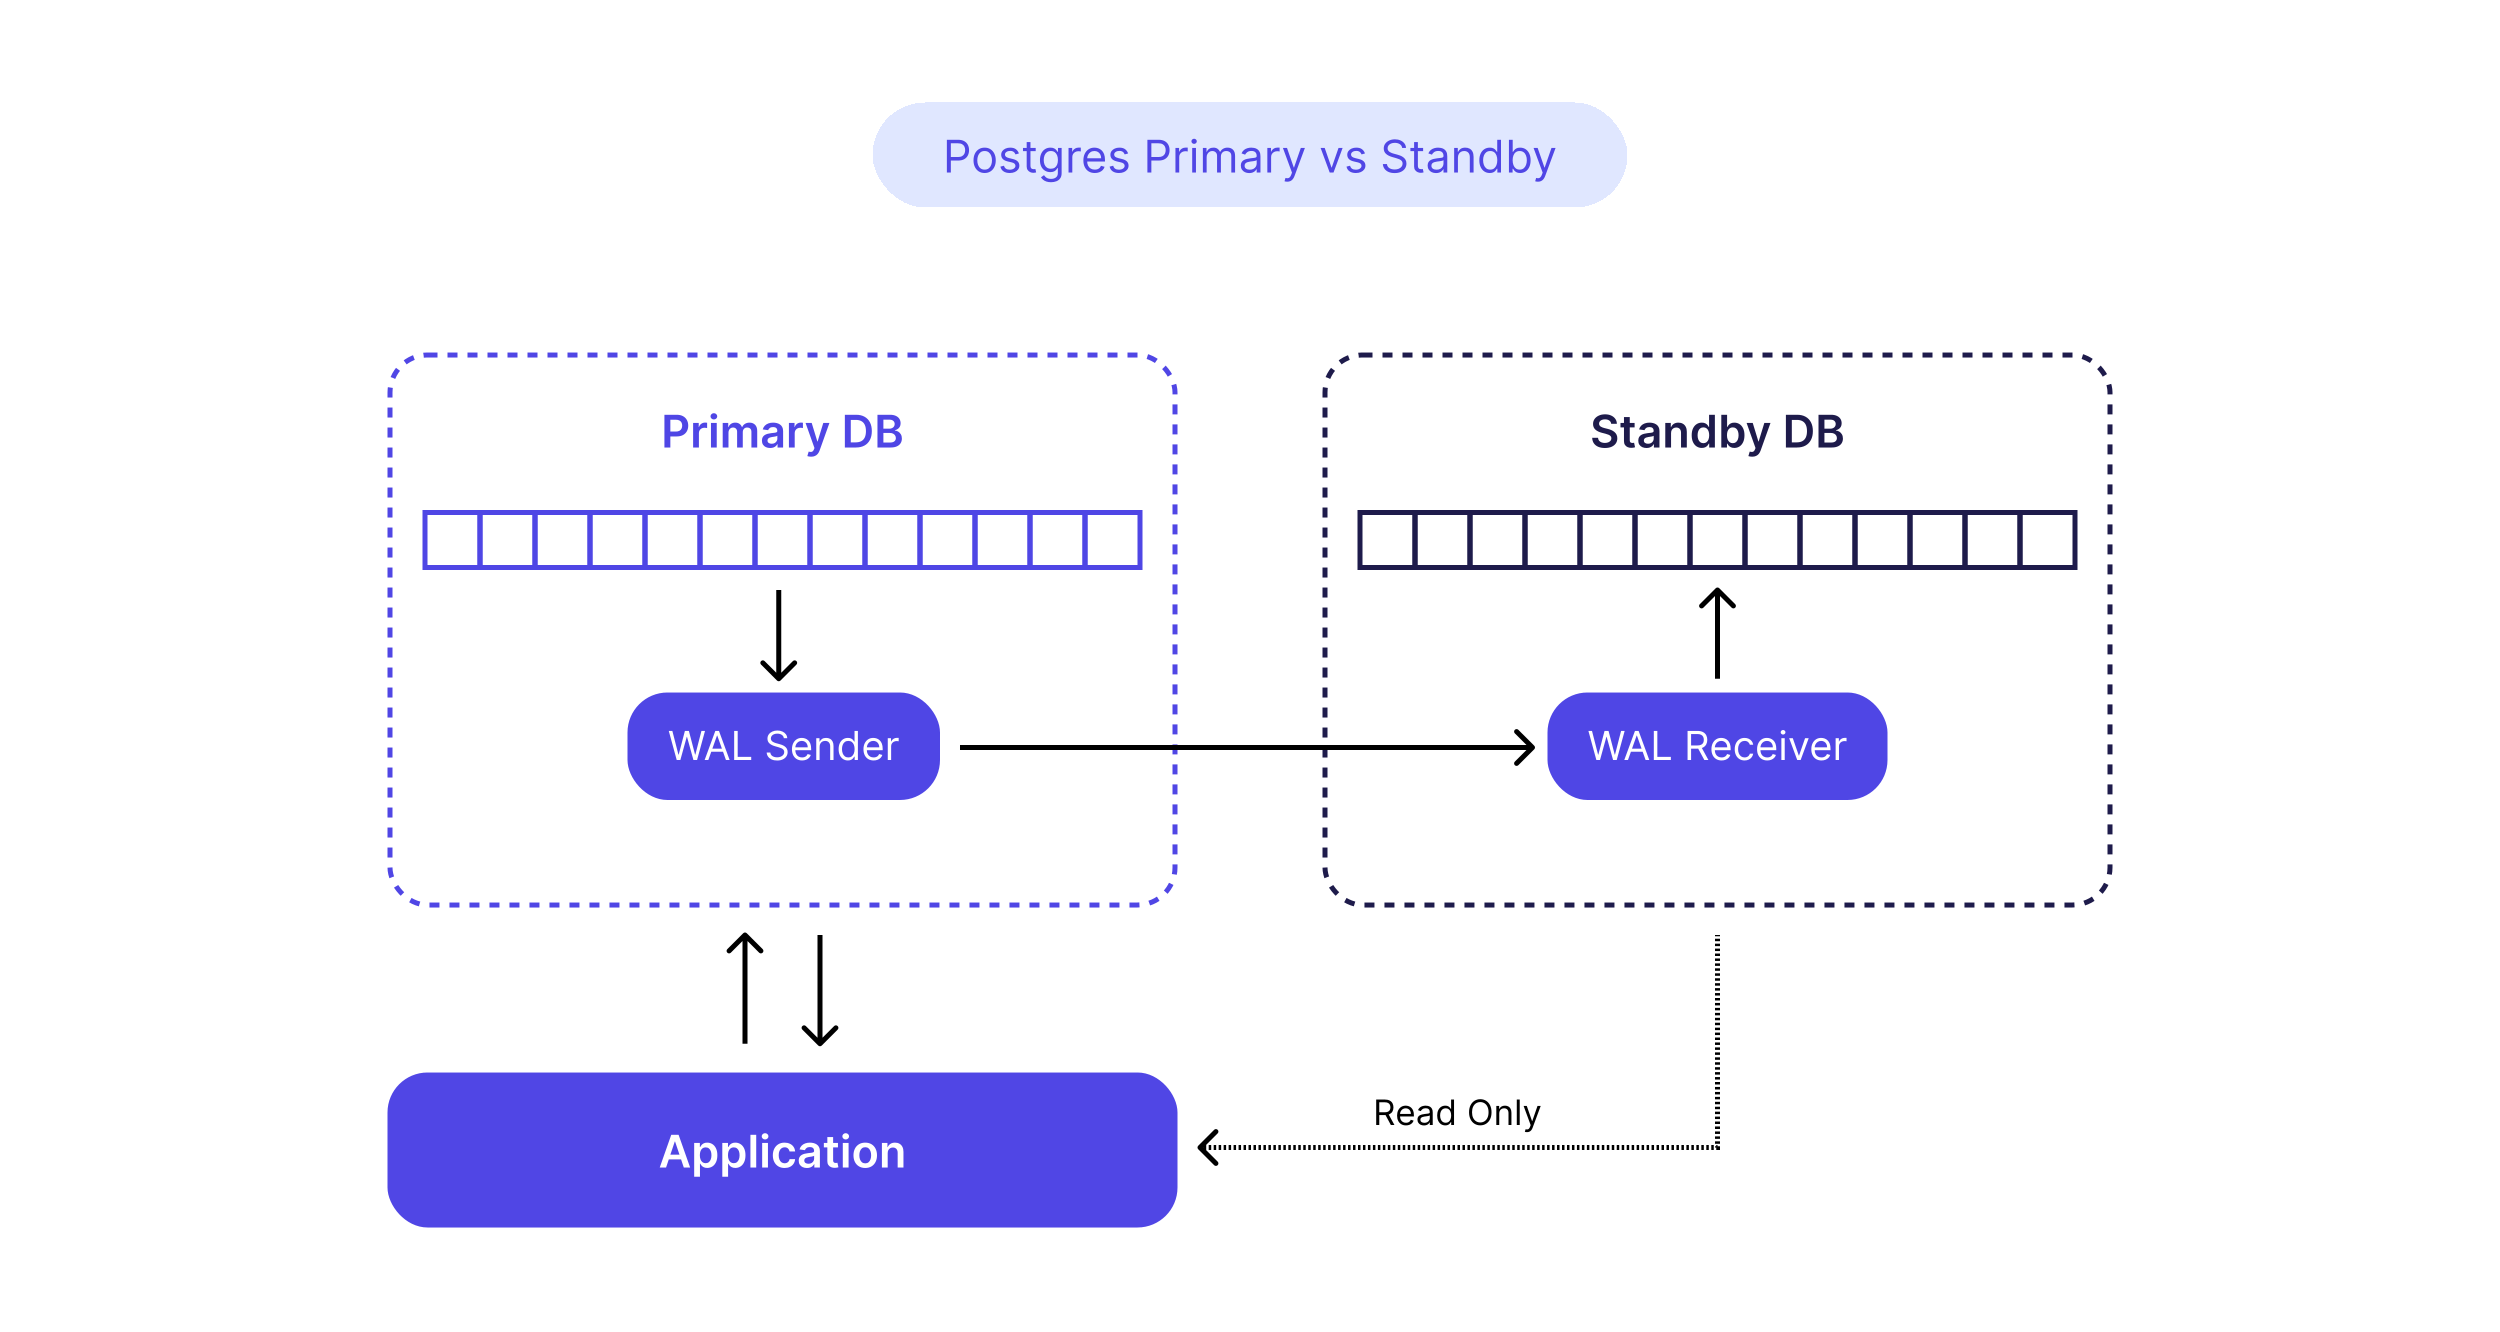 <svg width="1000" height="533" viewBox="0 0 1000 533" fill="none" xmlns="http://www.w3.org/2000/svg">
<rect width="1000" height="533" fill="white"/>
<g filter="url(#filter0_d_1_533)">
<rect x="349" y="41" width="302" height="42" rx="21" fill="#E0E7FF" shape-rendering="crispEdges"/>
<path d="M378.749 69V55.909H383.173C384.2 55.909 385.039 56.094 385.691 56.465C386.347 56.832 386.833 57.328 387.148 57.955C387.464 58.581 387.621 59.28 387.621 60.051C387.621 60.822 387.464 61.523 387.148 62.154C386.837 62.785 386.356 63.288 385.704 63.663C385.052 64.033 384.217 64.219 383.198 64.219H380.028V62.812H383.147C383.85 62.812 384.415 62.691 384.841 62.448C385.267 62.205 385.576 61.877 385.768 61.464C385.964 61.046 386.062 60.575 386.062 60.051C386.062 59.527 385.964 59.058 385.768 58.645C385.576 58.231 385.265 57.908 384.835 57.673C384.404 57.435 383.833 57.315 383.121 57.315H380.335V69H378.749ZM393.854 69.204C392.967 69.204 392.19 68.994 391.521 68.572C390.856 68.15 390.336 67.56 389.961 66.801C389.59 66.043 389.405 65.156 389.405 64.142C389.405 63.119 389.59 62.227 389.961 61.464C390.336 60.701 390.856 60.109 391.521 59.687C392.19 59.265 392.967 59.054 393.854 59.054C394.74 59.054 395.516 59.265 396.18 59.687C396.849 60.109 397.369 60.701 397.74 61.464C398.115 62.227 398.303 63.119 398.303 64.142C398.303 65.156 398.115 66.043 397.74 66.801C397.369 67.56 396.849 68.15 396.18 68.572C395.516 68.994 394.74 69.204 393.854 69.204ZM393.854 67.849C394.527 67.849 395.081 67.677 395.516 67.332C395.95 66.987 396.272 66.533 396.481 65.97C396.69 65.408 396.794 64.798 396.794 64.142C396.794 63.486 396.69 62.874 396.481 62.307C396.272 61.741 395.95 61.283 395.516 60.933C395.081 60.584 394.527 60.409 393.854 60.409C393.18 60.409 392.626 60.584 392.192 60.933C391.757 61.283 391.435 61.741 391.227 62.307C391.018 62.874 390.913 63.486 390.913 64.142C390.913 64.798 391.018 65.408 391.227 65.97C391.435 66.533 391.757 66.987 392.192 67.332C392.626 67.677 393.18 67.849 393.854 67.849ZM407.56 61.381L406.205 61.764C406.119 61.538 405.994 61.319 405.828 61.106C405.666 60.889 405.444 60.709 405.163 60.569C404.882 60.428 404.521 60.358 404.083 60.358C403.482 60.358 402.981 60.496 402.58 60.773C402.184 61.046 401.986 61.394 401.986 61.815C401.986 62.19 402.122 62.486 402.395 62.704C402.668 62.921 403.094 63.102 403.673 63.247L405.131 63.605C406.009 63.818 406.663 64.144 407.093 64.583C407.524 65.018 407.739 65.578 407.739 66.264C407.739 66.827 407.577 67.329 407.253 67.773C406.933 68.216 406.486 68.565 405.911 68.821C405.335 69.077 404.666 69.204 403.904 69.204C402.902 69.204 402.073 68.987 401.417 68.553C400.761 68.118 400.345 67.483 400.171 66.648L401.602 66.29C401.739 66.818 401.997 67.215 402.376 67.479C402.759 67.743 403.26 67.875 403.878 67.875C404.581 67.875 405.139 67.726 405.553 67.428C405.97 67.125 406.179 66.763 406.179 66.341C406.179 66 406.06 65.715 405.821 65.484C405.583 65.25 405.216 65.075 404.722 64.96L403.085 64.577C402.186 64.364 401.526 64.033 401.104 63.586C400.686 63.134 400.477 62.57 400.477 61.892C400.477 61.338 400.633 60.848 400.944 60.422C401.259 59.996 401.688 59.661 402.229 59.418C402.774 59.175 403.392 59.054 404.083 59.054C405.054 59.054 405.817 59.267 406.371 59.693C406.929 60.119 407.325 60.682 407.56 61.381ZM414.279 59.182V60.46H409.191V59.182H414.279ZM410.674 56.83H412.183V66.188C412.183 66.614 412.245 66.933 412.368 67.146C412.496 67.355 412.658 67.496 412.854 67.568C413.054 67.636 413.265 67.671 413.487 67.671C413.653 67.671 413.789 67.662 413.896 67.645C414.002 67.624 414.088 67.606 414.152 67.594L414.458 68.949C414.356 68.987 414.213 69.026 414.03 69.064C413.847 69.106 413.615 69.128 413.333 69.128C412.907 69.128 412.49 69.036 412.081 68.853C411.676 68.67 411.339 68.391 411.071 68.016C410.806 67.641 410.674 67.168 410.674 66.597V56.83ZM420.406 72.886C419.678 72.886 419.051 72.793 418.527 72.605C418.003 72.422 417.566 72.179 417.217 71.876C416.871 71.578 416.597 71.258 416.392 70.918L417.594 70.074C417.73 70.253 417.903 70.457 418.112 70.688C418.32 70.922 418.606 71.124 418.968 71.295C419.335 71.469 419.814 71.557 420.406 71.557C421.199 71.557 421.853 71.365 422.369 70.981C422.884 70.598 423.142 69.997 423.142 69.179V67.185H423.014C422.903 67.364 422.746 67.585 422.541 67.849C422.341 68.109 422.051 68.342 421.672 68.546C421.297 68.746 420.79 68.847 420.151 68.847C419.358 68.847 418.646 68.659 418.016 68.284C417.389 67.909 416.893 67.364 416.526 66.648C416.164 65.932 415.983 65.062 415.983 64.04C415.983 63.034 416.16 62.158 416.513 61.413C416.867 60.663 417.359 60.083 417.99 59.674C418.621 59.261 419.349 59.054 420.176 59.054C420.815 59.054 421.322 59.16 421.697 59.374C422.077 59.582 422.366 59.821 422.567 60.09C422.771 60.354 422.929 60.571 423.04 60.742H423.193V59.182H424.651V69.281C424.651 70.125 424.459 70.811 424.075 71.34C423.696 71.872 423.185 72.262 422.541 72.509C421.902 72.761 421.19 72.886 420.406 72.886ZM420.355 67.492C420.96 67.492 421.472 67.353 421.889 67.076C422.307 66.799 422.624 66.401 422.842 65.881C423.059 65.361 423.168 64.739 423.168 64.014C423.168 63.307 423.061 62.682 422.848 62.141C422.635 61.6 422.32 61.176 421.902 60.869C421.484 60.562 420.969 60.409 420.355 60.409C419.716 60.409 419.183 60.571 418.757 60.895C418.335 61.219 418.018 61.653 417.805 62.199C417.596 62.744 417.491 63.349 417.491 64.014C417.491 64.696 417.598 65.299 417.811 65.823C418.028 66.343 418.348 66.752 418.77 67.05C419.196 67.344 419.724 67.492 420.355 67.492ZM427.412 69V59.182H428.869V60.665H428.972C429.151 60.179 429.474 59.785 429.943 59.482C430.412 59.18 430.94 59.028 431.528 59.028C431.639 59.028 431.778 59.031 431.944 59.035C432.11 59.039 432.236 59.045 432.321 59.054V60.588C432.27 60.575 432.153 60.556 431.969 60.531C431.79 60.501 431.601 60.486 431.401 60.486C430.923 60.486 430.497 60.586 430.122 60.786C429.751 60.982 429.457 61.255 429.24 61.604C429.027 61.95 428.92 62.344 428.92 62.787V69H427.412ZM437.927 69.204C436.981 69.204 436.165 68.996 435.479 68.578C434.797 68.156 434.271 67.568 433.9 66.814C433.533 66.055 433.35 65.173 433.35 64.168C433.35 63.162 433.533 62.276 433.9 61.508C434.271 60.737 434.786 60.136 435.447 59.706C436.112 59.271 436.887 59.054 437.773 59.054C438.285 59.054 438.79 59.139 439.288 59.31C439.787 59.48 440.241 59.757 440.65 60.141C441.059 60.52 441.385 61.023 441.628 61.649C441.871 62.276 441.992 63.047 441.992 63.963V64.602H434.424V63.298H440.458C440.458 62.744 440.347 62.25 440.126 61.815C439.908 61.381 439.597 61.038 439.192 60.786C438.792 60.535 438.319 60.409 437.773 60.409C437.173 60.409 436.653 60.558 436.214 60.856C435.779 61.151 435.445 61.534 435.21 62.007C434.976 62.48 434.859 62.987 434.859 63.528V64.398C434.859 65.139 434.987 65.768 435.242 66.283C435.502 66.795 435.862 67.185 436.322 67.453C436.783 67.717 437.317 67.849 437.927 67.849C438.323 67.849 438.681 67.794 439.001 67.683C439.325 67.568 439.604 67.398 439.838 67.172C440.072 66.942 440.254 66.656 440.381 66.315L441.839 66.724C441.685 67.219 441.428 67.653 441.065 68.028C440.703 68.399 440.256 68.689 439.723 68.898C439.19 69.102 438.592 69.204 437.927 69.204ZM451.241 61.381L449.886 61.764C449.801 61.538 449.675 61.319 449.509 61.106C449.347 60.889 449.126 60.709 448.844 60.569C448.563 60.428 448.203 60.358 447.764 60.358C447.163 60.358 446.663 60.496 446.262 60.773C445.866 61.046 445.668 61.394 445.668 61.815C445.668 62.19 445.804 62.486 446.077 62.704C446.349 62.921 446.776 63.102 447.355 63.247L448.812 63.605C449.69 63.818 450.344 64.144 450.775 64.583C451.205 65.018 451.42 65.578 451.42 66.264C451.42 66.827 451.259 67.329 450.935 67.773C450.615 68.216 450.168 68.565 449.592 68.821C449.017 69.077 448.348 69.204 447.585 69.204C446.584 69.204 445.755 68.987 445.099 68.553C444.442 68.118 444.027 67.483 443.852 66.648L445.284 66.29C445.42 66.818 445.678 67.215 446.058 67.479C446.441 67.743 446.942 67.875 447.56 67.875C448.263 67.875 448.821 67.726 449.234 67.428C449.652 67.125 449.861 66.763 449.861 66.341C449.861 66 449.741 65.715 449.503 65.484C449.264 65.25 448.898 65.075 448.403 64.96L446.767 64.577C445.868 64.364 445.207 64.033 444.786 63.586C444.368 63.134 444.159 62.57 444.159 61.892C444.159 61.338 444.315 60.848 444.626 60.422C444.941 59.996 445.369 59.661 445.911 59.418C446.456 59.175 447.074 59.054 447.764 59.054C448.736 59.054 449.499 59.267 450.053 59.693C450.611 60.119 451.007 60.682 451.241 61.381ZM458.958 69V55.909H463.382C464.409 55.909 465.248 56.094 465.9 56.465C466.556 56.832 467.042 57.328 467.357 57.955C467.673 58.581 467.83 59.28 467.83 60.051C467.83 60.822 467.673 61.523 467.357 62.154C467.046 62.785 466.565 63.288 465.913 63.663C465.261 64.033 464.426 64.219 463.407 64.219H460.237V62.812H463.356C464.059 62.812 464.624 62.691 465.05 62.448C465.476 62.205 465.785 61.877 465.977 61.464C466.173 61.046 466.271 60.575 466.271 60.051C466.271 59.527 466.173 59.058 465.977 58.645C465.785 58.231 465.474 57.908 465.044 57.673C464.613 57.435 464.042 57.315 463.33 57.315H460.544V69H458.958ZM470.18 69V59.182H471.637V60.665H471.739C471.918 60.179 472.242 59.785 472.711 59.482C473.18 59.18 473.708 59.028 474.296 59.028C474.407 59.028 474.545 59.031 474.711 59.035C474.878 59.039 475.003 59.045 475.089 59.054V60.588C475.037 60.575 474.92 60.556 474.737 60.531C474.558 60.501 474.368 60.486 474.168 60.486C473.691 60.486 473.265 60.586 472.89 60.786C472.519 60.982 472.225 61.255 472.008 61.604C471.795 61.95 471.688 62.344 471.688 62.787V69H470.18ZM476.877 69V59.182H478.385V69H476.877ZM477.644 57.545C477.35 57.545 477.096 57.445 476.883 57.245C476.674 57.045 476.57 56.804 476.57 56.523C476.57 56.242 476.674 56.001 476.883 55.8C477.096 55.6 477.35 55.5 477.644 55.5C477.938 55.5 478.189 55.6 478.398 55.8C478.611 56.001 478.718 56.242 478.718 56.523C478.718 56.804 478.611 57.045 478.398 57.245C478.189 57.445 477.938 57.545 477.644 57.545ZM481.148 69V59.182H482.606V60.716H482.733C482.938 60.192 483.268 59.785 483.724 59.495C484.18 59.201 484.728 59.054 485.367 59.054C486.015 59.054 486.554 59.201 486.984 59.495C487.419 59.785 487.758 60.192 488.001 60.716H488.103C488.354 60.209 488.731 59.806 489.234 59.508C489.737 59.205 490.34 59.054 491.043 59.054C491.921 59.054 492.639 59.329 493.197 59.879C493.756 60.424 494.035 61.274 494.035 62.429V69H492.526V62.429C492.526 61.705 492.328 61.187 491.932 60.876C491.535 60.565 491.069 60.409 490.532 60.409C489.841 60.409 489.307 60.618 488.927 61.035C488.548 61.449 488.358 61.973 488.358 62.608V69H486.824V62.276C486.824 61.717 486.643 61.268 486.281 60.927C485.919 60.582 485.452 60.409 484.881 60.409C484.489 60.409 484.123 60.514 483.782 60.722C483.445 60.931 483.172 61.221 482.964 61.592C482.759 61.958 482.657 62.382 482.657 62.864V69H481.148ZM499.682 69.23C499.06 69.23 498.495 69.113 497.988 68.879C497.481 68.64 497.078 68.297 496.78 67.849C496.482 67.398 496.333 66.852 496.333 66.213C496.333 65.651 496.443 65.195 496.665 64.845C496.887 64.492 497.183 64.215 497.553 64.014C497.924 63.814 498.333 63.665 498.781 63.567C499.232 63.465 499.686 63.383 500.142 63.324C500.739 63.247 501.222 63.19 501.593 63.151C501.968 63.109 502.241 63.038 502.411 62.94C502.586 62.842 502.673 62.672 502.673 62.429V62.378C502.673 61.747 502.501 61.257 502.156 60.908C501.815 60.558 501.297 60.383 500.602 60.383C499.882 60.383 499.318 60.541 498.909 60.856C498.499 61.172 498.212 61.508 498.046 61.867L496.614 61.355C496.869 60.758 497.21 60.294 497.637 59.962C498.067 59.625 498.536 59.391 499.043 59.258C499.554 59.122 500.057 59.054 500.551 59.054C500.867 59.054 501.229 59.092 501.638 59.169C502.051 59.242 502.45 59.393 502.833 59.623C503.221 59.853 503.543 60.2 503.798 60.665C504.054 61.129 504.182 61.751 504.182 62.531V69H502.673V67.671H502.597C502.494 67.883 502.324 68.112 502.085 68.354C501.847 68.597 501.529 68.804 501.133 68.974C500.737 69.145 500.253 69.23 499.682 69.23ZM499.912 67.875C500.509 67.875 501.012 67.758 501.421 67.523C501.834 67.289 502.145 66.987 502.354 66.616C502.567 66.245 502.673 65.855 502.673 65.446V64.065C502.61 64.142 502.469 64.212 502.252 64.276C502.039 64.336 501.791 64.389 501.51 64.436C501.233 64.479 500.963 64.517 500.698 64.551C500.438 64.581 500.227 64.606 500.066 64.628C499.673 64.679 499.307 64.762 498.966 64.877C498.629 64.988 498.357 65.156 498.148 65.382C497.943 65.604 497.841 65.906 497.841 66.29C497.841 66.814 498.035 67.21 498.423 67.479C498.815 67.743 499.311 67.875 499.912 67.875ZM506.935 69V59.182H508.393V60.665H508.495C508.674 60.179 508.998 59.785 509.467 59.482C509.935 59.18 510.464 59.028 511.052 59.028C511.163 59.028 511.301 59.031 511.467 59.035C511.634 59.039 511.759 59.045 511.844 59.054V60.588C511.793 60.575 511.676 60.556 511.493 60.531C511.314 60.501 511.124 60.486 510.924 60.486C510.447 60.486 510.021 60.586 509.646 60.786C509.275 60.982 508.981 61.255 508.763 61.604C508.55 61.95 508.444 62.344 508.444 62.787V69H506.935ZM514.903 72.682C514.647 72.682 514.419 72.66 514.219 72.618C514.019 72.579 513.88 72.541 513.804 72.503L514.187 71.173C514.554 71.267 514.877 71.301 515.159 71.276C515.44 71.25 515.689 71.124 515.907 70.898C516.128 70.677 516.331 70.317 516.514 69.818L516.795 69.051L513.164 59.182H514.801L517.511 67.006H517.613L520.324 59.182H521.96L517.792 70.432C517.605 70.939 517.373 71.359 517.096 71.691C516.819 72.028 516.497 72.277 516.13 72.439C515.768 72.601 515.359 72.682 514.903 72.682ZM537.042 59.182L533.411 69H531.877L528.246 59.182H529.883L532.593 67.006H532.695L535.406 59.182H537.042ZM545.988 61.381L544.632 61.764C544.547 61.538 544.422 61.319 544.255 61.106C544.093 60.889 543.872 60.709 543.591 60.569C543.309 60.428 542.949 60.358 542.51 60.358C541.909 60.358 541.409 60.496 541.008 60.773C540.612 61.046 540.414 61.394 540.414 61.815C540.414 62.19 540.55 62.486 540.823 62.704C541.096 62.921 541.522 63.102 542.101 63.247L543.559 63.605C544.436 63.818 545.091 64.144 545.521 64.583C545.951 65.018 546.167 65.578 546.167 66.264C546.167 66.827 546.005 67.329 545.681 67.773C545.361 68.216 544.914 68.565 544.338 68.821C543.763 69.077 543.094 69.204 542.331 69.204C541.33 69.204 540.501 68.987 539.845 68.553C539.189 68.118 538.773 67.483 538.598 66.648L540.03 66.29C540.167 66.818 540.424 67.215 540.804 67.479C541.187 67.743 541.688 67.875 542.306 67.875C543.009 67.875 543.567 67.726 543.98 67.428C544.398 67.125 544.607 66.763 544.607 66.341C544.607 66 544.488 65.715 544.249 65.484C544.01 65.25 543.644 65.075 543.15 64.96L541.513 64.577C540.614 64.364 539.953 64.033 539.532 63.586C539.114 63.134 538.905 62.57 538.905 61.892C538.905 61.338 539.061 60.848 539.372 60.422C539.687 59.996 540.115 59.661 540.657 59.418C541.202 59.175 541.82 59.054 542.51 59.054C543.482 59.054 544.245 59.267 544.799 59.693C545.357 60.119 545.753 60.682 545.988 61.381ZM560.863 59.182C560.787 58.534 560.476 58.031 559.93 57.673C559.385 57.315 558.716 57.136 557.923 57.136C557.344 57.136 556.836 57.23 556.402 57.418C555.971 57.605 555.635 57.863 555.392 58.191C555.153 58.519 555.034 58.892 555.034 59.31C555.034 59.659 555.117 59.959 555.283 60.211C555.454 60.458 555.671 60.665 555.935 60.831C556.199 60.993 556.476 61.127 556.766 61.234C557.056 61.336 557.322 61.419 557.565 61.483L558.895 61.841C559.236 61.93 559.615 62.054 560.032 62.212C560.454 62.369 560.857 62.584 561.241 62.857C561.628 63.126 561.948 63.471 562.199 63.893C562.451 64.315 562.577 64.832 562.577 65.446C562.577 66.153 562.391 66.793 562.02 67.364C561.654 67.935 561.117 68.388 560.41 68.725C559.706 69.062 558.852 69.23 557.846 69.23C556.909 69.23 556.097 69.079 555.411 68.776C554.729 68.474 554.192 68.052 553.8 67.511C553.412 66.969 553.193 66.341 553.142 65.625H554.778C554.821 66.119 554.987 66.528 555.277 66.852C555.571 67.172 555.942 67.41 556.389 67.568C556.841 67.722 557.327 67.798 557.846 67.798C558.452 67.798 558.995 67.7 559.476 67.504C559.958 67.304 560.339 67.027 560.621 66.673C560.902 66.315 561.042 65.898 561.042 65.421C561.042 64.986 560.921 64.632 560.678 64.359C560.435 64.087 560.116 63.865 559.719 63.695C559.323 63.524 558.895 63.375 558.434 63.247L556.824 62.787C555.801 62.493 554.991 62.073 554.395 61.528C553.798 60.982 553.5 60.269 553.5 59.386C553.5 58.653 553.698 58.014 554.094 57.469C554.495 56.919 555.032 56.493 555.705 56.19C556.383 55.883 557.139 55.73 557.974 55.73C558.818 55.73 559.568 55.881 560.224 56.184C560.881 56.482 561.4 56.891 561.784 57.411C562.172 57.931 562.376 58.521 562.398 59.182H560.863ZM569.248 59.182V60.46H564.16V59.182H569.248ZM565.643 56.83H567.152V66.188C567.152 66.614 567.213 66.933 567.337 67.146C567.465 67.355 567.627 67.496 567.823 67.568C568.023 67.636 568.234 67.671 568.456 67.671C568.622 67.671 568.758 67.662 568.865 67.645C568.971 67.624 569.056 67.606 569.12 67.594L569.427 68.949C569.325 68.987 569.182 69.026 568.999 69.064C568.816 69.106 568.583 69.128 568.302 69.128C567.876 69.128 567.458 69.036 567.049 68.853C566.645 68.67 566.308 68.391 566.039 68.016C565.775 67.641 565.643 67.168 565.643 66.597V56.83ZM574.407 69.23C573.784 69.23 573.22 69.113 572.713 68.879C572.206 68.64 571.803 68.297 571.505 67.849C571.206 67.398 571.057 66.852 571.057 66.213C571.057 65.651 571.168 65.195 571.39 64.845C571.611 64.492 571.907 64.215 572.278 64.014C572.649 63.814 573.058 63.665 573.505 63.567C573.957 63.465 574.411 63.383 574.867 63.324C575.463 63.247 575.947 63.19 576.318 63.151C576.693 63.109 576.966 63.038 577.136 62.94C577.311 62.842 577.398 62.672 577.398 62.429V62.378C577.398 61.747 577.225 61.257 576.88 60.908C576.539 60.558 576.022 60.383 575.327 60.383C574.607 60.383 574.042 60.541 573.633 60.856C573.224 61.172 572.936 61.508 572.77 61.867L571.338 61.355C571.594 60.758 571.935 60.294 572.361 59.962C572.792 59.625 573.26 59.391 573.767 59.258C574.279 59.122 574.782 59.054 575.276 59.054C575.591 59.054 575.953 59.092 576.363 59.169C576.776 59.242 577.174 59.393 577.558 59.623C577.946 59.853 578.267 60.2 578.523 60.665C578.779 61.129 578.907 61.751 578.907 62.531V69H577.398V67.671H577.321C577.219 67.883 577.049 68.112 576.81 68.354C576.571 68.597 576.254 68.804 575.858 68.974C575.461 69.145 574.978 69.23 574.407 69.23ZM574.637 67.875C575.233 67.875 575.736 67.758 576.145 67.523C576.559 67.289 576.87 66.987 577.078 66.616C577.292 66.245 577.398 65.855 577.398 65.446V64.065C577.334 64.142 577.194 64.212 576.976 64.276C576.763 64.336 576.516 64.389 576.235 64.436C575.958 64.479 575.687 64.517 575.423 64.551C575.163 64.581 574.952 64.606 574.79 64.628C574.398 64.679 574.032 64.762 573.691 64.877C573.354 64.988 573.081 65.156 572.873 65.382C572.668 65.604 572.566 65.906 572.566 66.29C572.566 66.814 572.76 67.21 573.147 67.479C573.539 67.743 574.036 67.875 574.637 67.875ZM583.169 63.094V69H581.66V59.182H583.117V60.716H583.245C583.475 60.217 583.825 59.817 584.294 59.514C584.762 59.207 585.367 59.054 586.109 59.054C586.774 59.054 587.355 59.19 587.854 59.463C588.352 59.731 588.74 60.141 589.017 60.69C589.294 61.236 589.433 61.926 589.433 62.761V69H587.924V62.864C587.924 62.092 587.724 61.492 587.323 61.061C586.923 60.626 586.373 60.409 585.674 60.409C585.193 60.409 584.762 60.514 584.383 60.722C584.008 60.931 583.712 61.236 583.494 61.636C583.277 62.037 583.169 62.523 583.169 63.094ZM595.897 69.204C595.078 69.204 594.356 68.998 593.73 68.585C593.103 68.167 592.613 67.579 592.26 66.82C591.906 66.058 591.729 65.156 591.729 64.117C591.729 63.085 591.906 62.19 592.26 61.432C592.613 60.673 593.105 60.087 593.736 59.674C594.367 59.261 595.096 59.054 595.922 59.054C596.561 59.054 597.066 59.16 597.437 59.374C597.812 59.582 598.098 59.821 598.294 60.09C598.494 60.354 598.65 60.571 598.76 60.742H598.888V55.909H600.397V69H598.939V67.492H598.76C598.65 67.671 598.492 67.896 598.287 68.169C598.083 68.438 597.791 68.678 597.412 68.891C597.032 69.1 596.527 69.204 595.897 69.204ZM596.101 67.849C596.706 67.849 597.218 67.692 597.635 67.376C598.053 67.057 598.37 66.616 598.588 66.053C598.805 65.487 598.914 64.832 598.914 64.091C598.914 63.358 598.807 62.717 598.594 62.167C598.381 61.613 598.066 61.182 597.648 60.876C597.23 60.565 596.715 60.409 596.101 60.409C595.462 60.409 594.929 60.573 594.503 60.901C594.081 61.225 593.764 61.666 593.551 62.224C593.342 62.778 593.238 63.401 593.238 64.091C593.238 64.79 593.344 65.425 593.557 65.996C593.775 66.562 594.094 67.014 594.516 67.351C594.942 67.683 595.471 67.849 596.101 67.849ZM603.574 69V55.909H605.082V60.742H605.21C605.321 60.571 605.474 60.354 605.67 60.09C605.87 59.821 606.156 59.582 606.527 59.374C606.902 59.16 607.409 59.054 608.048 59.054C608.875 59.054 609.603 59.261 610.234 59.674C610.865 60.087 611.357 60.673 611.711 61.432C612.064 62.19 612.241 63.085 612.241 64.117C612.241 65.156 612.064 66.058 611.711 66.82C611.357 67.579 610.867 68.167 610.24 68.585C609.614 68.998 608.892 69.204 608.074 69.204C607.443 69.204 606.938 69.1 606.559 68.891C606.179 68.678 605.887 68.438 605.683 68.169C605.478 67.896 605.321 67.671 605.21 67.492H605.031V69H603.574ZM605.056 64.091C605.056 64.832 605.165 65.487 605.382 66.053C605.6 66.616 605.917 67.057 606.335 67.376C606.752 67.692 607.264 67.849 607.869 67.849C608.5 67.849 609.026 67.683 609.448 67.351C609.874 67.014 610.194 66.562 610.407 65.996C610.624 65.425 610.733 64.79 610.733 64.091C610.733 63.401 610.626 62.778 610.413 62.224C610.204 61.666 609.887 61.225 609.461 60.901C609.039 60.573 608.508 60.409 607.869 60.409C607.255 60.409 606.74 60.565 606.322 60.876C605.904 61.182 605.589 61.613 605.376 62.167C605.163 62.717 605.056 63.358 605.056 64.091ZM615.169 72.682C614.913 72.682 614.685 72.66 614.485 72.618C614.284 72.579 614.146 72.541 614.069 72.503L614.453 71.173C614.819 71.267 615.143 71.301 615.424 71.276C615.706 71.25 615.955 71.124 616.172 70.898C616.394 70.677 616.596 70.317 616.779 69.818L617.061 69.051L613.43 59.182H615.066L617.777 67.006H617.879L620.589 59.182H622.225L618.058 70.432C617.87 70.939 617.638 71.359 617.361 71.691C617.084 72.028 616.762 72.277 616.396 72.439C616.034 72.601 615.625 72.682 615.169 72.682Z" fill="#5046E5"/>
</g>
<rect x="156" y="142" width="314" height="220" rx="15" stroke="#5046E5" stroke-width="2" stroke-dasharray="4 4"/>
<path d="M265.767 179V165.909H270.676C271.682 165.909 272.525 166.097 273.207 166.472C273.893 166.847 274.411 167.362 274.76 168.018C275.114 168.67 275.291 169.412 275.291 170.243C275.291 171.082 275.114 171.828 274.76 172.48C274.407 173.132 273.885 173.646 273.194 174.021C272.504 174.391 271.654 174.577 270.644 174.577H267.39V172.627H270.324C270.912 172.627 271.394 172.525 271.769 172.32C272.144 172.116 272.421 171.835 272.6 171.477C272.783 171.119 272.875 170.707 272.875 170.243C272.875 169.778 272.783 169.369 272.6 169.016C272.421 168.662 272.142 168.387 271.763 168.191C271.388 167.991 270.904 167.891 270.312 167.891H268.138V179H265.767ZM277.248 179V169.182H279.492V170.818H279.594C279.773 170.251 280.08 169.815 280.515 169.508C280.954 169.197 281.454 169.041 282.017 169.041C282.145 169.041 282.288 169.048 282.445 169.06C282.607 169.069 282.741 169.084 282.848 169.105V171.234C282.75 171.2 282.594 171.17 282.381 171.144C282.172 171.114 281.97 171.099 281.774 171.099C281.352 171.099 280.973 171.191 280.636 171.374C280.304 171.553 280.042 171.803 279.85 172.122C279.658 172.442 279.562 172.81 279.562 173.228V179H277.248ZM284.385 179V169.182H286.699V179H284.385ZM285.549 167.788C285.182 167.788 284.867 167.667 284.603 167.424C284.338 167.177 284.206 166.881 284.206 166.536C284.206 166.186 284.338 165.89 284.603 165.647C284.867 165.4 285.182 165.276 285.549 165.276C285.919 165.276 286.235 165.4 286.495 165.647C286.759 165.89 286.891 166.186 286.891 166.536C286.891 166.881 286.759 167.177 286.495 167.424C286.235 167.667 285.919 167.788 285.549 167.788ZM289.079 179V169.182H291.29V170.85H291.405C291.61 170.288 291.949 169.849 292.422 169.533C292.895 169.214 293.459 169.054 294.116 169.054C294.78 169.054 295.341 169.216 295.797 169.54C296.257 169.859 296.581 170.296 296.768 170.85H296.87C297.088 170.305 297.454 169.87 297.97 169.546C298.49 169.218 299.106 169.054 299.817 169.054C300.721 169.054 301.458 169.339 302.029 169.911C302.6 170.482 302.885 171.315 302.885 172.41V179H300.565V172.768C300.565 172.158 300.403 171.713 300.079 171.432C299.755 171.146 299.359 171.004 298.89 171.004C298.332 171.004 297.895 171.178 297.58 171.528C297.269 171.873 297.113 172.322 297.113 172.876V179H294.844V172.672C294.844 172.165 294.691 171.76 294.384 171.457C294.081 171.155 293.685 171.004 293.195 171.004C292.863 171.004 292.56 171.089 292.287 171.259C292.015 171.425 291.797 171.662 291.635 171.969C291.473 172.271 291.392 172.625 291.392 173.03V179H289.079ZM308.058 179.198C307.436 179.198 306.876 179.087 306.377 178.866C305.883 178.64 305.491 178.308 305.201 177.869C304.915 177.43 304.773 176.888 304.773 176.245C304.773 175.691 304.875 175.233 305.079 174.871C305.284 174.509 305.563 174.219 305.917 174.001C306.271 173.784 306.669 173.62 307.112 173.509C307.56 173.394 308.022 173.311 308.499 173.26C309.074 173.2 309.541 173.147 309.899 173.1C310.257 173.049 310.517 172.972 310.679 172.87C310.845 172.763 310.928 172.599 310.928 172.378V172.339C310.928 171.858 310.785 171.485 310.5 171.221C310.214 170.957 309.803 170.825 309.266 170.825C308.699 170.825 308.25 170.948 307.918 171.195C307.589 171.442 307.368 171.734 307.253 172.071L305.092 171.764C305.263 171.168 305.544 170.669 305.936 170.268C306.328 169.864 306.807 169.561 307.374 169.361C307.941 169.156 308.567 169.054 309.253 169.054C309.726 169.054 310.197 169.109 310.666 169.22C311.135 169.331 311.563 169.514 311.951 169.77C312.339 170.021 312.65 170.364 312.884 170.799C313.123 171.234 313.242 171.777 313.242 172.429V179H311.018V177.651H310.941C310.8 177.924 310.602 178.18 310.347 178.418C310.095 178.653 309.778 178.842 309.394 178.987C309.015 179.128 308.57 179.198 308.058 179.198ZM308.659 177.498C309.123 177.498 309.526 177.406 309.867 177.223C310.208 177.036 310.47 176.788 310.653 176.482C310.841 176.175 310.935 175.84 310.935 175.478V174.321C310.862 174.381 310.739 174.436 310.564 174.487C310.393 174.538 310.202 174.583 309.989 174.621C309.775 174.66 309.565 174.694 309.356 174.724C309.147 174.754 308.966 174.779 308.812 174.8C308.467 174.847 308.158 174.924 307.886 175.031C307.613 175.137 307.398 175.286 307.24 175.478C307.082 175.665 307.003 175.908 307.003 176.207C307.003 176.633 307.159 176.955 307.47 177.172C307.781 177.389 308.177 177.498 308.659 177.498ZM315.569 179V169.182H317.812V170.818H317.915C318.094 170.251 318.4 169.815 318.835 169.508C319.274 169.197 319.775 169.041 320.337 169.041C320.465 169.041 320.608 169.048 320.766 169.06C320.927 169.069 321.062 169.084 321.168 169.105V171.234C321.07 171.2 320.915 171.17 320.702 171.144C320.493 171.114 320.29 171.099 320.094 171.099C319.672 171.099 319.293 171.191 318.957 171.374C318.624 171.553 318.362 171.803 318.17 172.122C317.979 172.442 317.883 172.81 317.883 173.228V179H315.569ZM324.443 182.682C324.127 182.682 323.835 182.656 323.567 182.605C323.303 182.558 323.092 182.503 322.934 182.439L323.471 180.636C323.808 180.734 324.108 180.781 324.372 180.777C324.636 180.773 324.869 180.69 325.069 180.528C325.274 180.37 325.446 180.106 325.587 179.735L325.785 179.205L322.225 169.182H324.679L326.942 176.597H327.044L329.313 169.182H331.774L327.843 180.189C327.66 180.709 327.417 181.154 327.114 181.525C326.812 181.9 326.441 182.185 326.002 182.381C325.568 182.582 325.048 182.682 324.443 182.682ZM342.379 179H337.943V165.909H342.468C343.768 165.909 344.884 166.171 345.818 166.695C346.755 167.215 347.475 167.963 347.978 168.939C348.481 169.915 348.732 171.082 348.732 172.442C348.732 173.805 348.479 174.977 347.972 175.957C347.469 176.937 346.742 177.69 345.792 178.214C344.846 178.738 343.708 179 342.379 179ZM340.314 176.948H342.264C343.176 176.948 343.936 176.782 344.546 176.45C345.155 176.113 345.613 175.612 345.92 174.947C346.227 174.278 346.38 173.443 346.38 172.442C346.38 171.44 346.227 170.609 345.92 169.949C345.613 169.284 345.159 168.788 344.558 168.46C343.962 168.127 343.22 167.961 342.334 167.961H340.314V176.948ZM350.986 179V165.909H355.997C356.943 165.909 357.729 166.058 358.356 166.357C358.986 166.651 359.457 167.053 359.768 167.565C360.084 168.076 360.241 168.656 360.241 169.303C360.241 169.836 360.139 170.292 359.934 170.671C359.73 171.046 359.455 171.351 359.11 171.585C358.765 171.82 358.379 171.988 357.953 172.09V172.218C358.417 172.244 358.863 172.386 359.289 172.646C359.719 172.902 360.071 173.264 360.343 173.733C360.616 174.202 360.753 174.768 360.753 175.433C360.753 176.111 360.589 176.72 360.26 177.261C359.932 177.798 359.438 178.222 358.777 178.533C358.117 178.844 357.286 179 356.285 179H350.986ZM353.357 177.018H355.907C356.768 177.018 357.388 176.854 357.767 176.526C358.151 176.194 358.343 175.768 358.343 175.248C358.343 174.86 358.247 174.511 358.055 174.2C357.863 173.884 357.591 173.637 357.237 173.458C356.883 173.275 356.461 173.183 355.971 173.183H353.357V177.018ZM353.357 171.477H355.703C356.112 171.477 356.481 171.402 356.809 171.253C357.137 171.099 357.395 170.884 357.582 170.607C357.774 170.326 357.87 169.994 357.87 169.61C357.87 169.103 357.691 168.685 357.333 168.357C356.979 168.029 356.453 167.865 355.754 167.865H353.357V171.477Z" fill="#4F46E5"/>
<rect x="155" y="429" width="316" height="62" rx="16" fill="#5046E5"/>
<path d="M266.428 467H263.897L268.506 453.909H271.433L276.048 467H273.517L270.021 456.594H269.918L266.428 467ZM266.511 461.867H273.415V463.772H266.511V461.867ZM277.67 470.682V457.182H279.946V458.805H280.08C280.199 458.567 280.368 458.313 280.585 458.045C280.802 457.772 281.097 457.54 281.467 457.348C281.838 457.152 282.311 457.054 282.886 457.054C283.645 457.054 284.329 457.248 284.938 457.636C285.552 458.019 286.038 458.588 286.396 459.342C286.758 460.092 286.939 461.013 286.939 462.104C286.939 463.182 286.762 464.098 286.408 464.852C286.055 465.607 285.573 466.182 284.964 466.578C284.354 466.974 283.664 467.173 282.893 467.173C282.33 467.173 281.864 467.079 281.493 466.891C281.122 466.704 280.824 466.478 280.598 466.214C280.376 465.945 280.204 465.692 280.08 465.453H279.984V470.682H277.67ZM279.94 462.091C279.94 462.726 280.029 463.282 280.208 463.759C280.391 464.237 280.653 464.609 280.994 464.878C281.339 465.142 281.757 465.274 282.247 465.274C282.758 465.274 283.187 465.138 283.532 464.865C283.877 464.588 284.137 464.211 284.312 463.734C284.491 463.252 284.58 462.705 284.58 462.091C284.58 461.482 284.493 460.94 284.318 460.467C284.143 459.994 283.883 459.624 283.538 459.355C283.193 459.087 282.763 458.952 282.247 458.952C281.753 458.952 281.333 459.082 280.988 459.342C280.643 459.602 280.381 459.967 280.202 460.435C280.027 460.904 279.94 461.456 279.94 462.091ZM288.92 470.682V457.182H291.196V458.805H291.33C291.449 458.567 291.618 458.313 291.835 458.045C292.052 457.772 292.347 457.54 292.717 457.348C293.088 457.152 293.561 457.054 294.136 457.054C294.895 457.054 295.579 457.248 296.188 457.636C296.802 458.019 297.288 458.588 297.646 459.342C298.008 460.092 298.189 461.013 298.189 462.104C298.189 463.182 298.012 464.098 297.658 464.852C297.305 465.607 296.823 466.182 296.214 466.578C295.604 466.974 294.914 467.173 294.143 467.173C293.58 467.173 293.114 467.079 292.743 466.891C292.372 466.704 292.074 466.478 291.848 466.214C291.626 465.945 291.454 465.692 291.33 465.453H291.234V470.682H288.92ZM291.19 462.091C291.19 462.726 291.279 463.282 291.458 463.759C291.641 464.237 291.903 464.609 292.244 464.878C292.589 465.142 293.007 465.274 293.497 465.274C294.008 465.274 294.437 465.138 294.782 464.865C295.127 464.588 295.387 464.211 295.562 463.734C295.741 463.252 295.83 462.705 295.83 462.091C295.83 461.482 295.743 460.94 295.568 460.467C295.393 459.994 295.133 459.624 294.788 459.355C294.443 459.087 294.013 458.952 293.497 458.952C293.003 458.952 292.583 459.082 292.238 459.342C291.893 459.602 291.631 459.967 291.452 460.435C291.277 460.904 291.19 461.456 291.19 462.091ZM302.484 453.909V467H300.17V453.909H302.484ZM304.864 467V457.182H307.178V467H304.864ZM306.027 455.788C305.661 455.788 305.345 455.667 305.081 455.424C304.817 455.177 304.685 454.881 304.685 454.536C304.685 454.186 304.817 453.89 305.081 453.647C305.345 453.4 305.661 453.276 306.027 453.276C306.398 453.276 306.713 453.4 306.973 453.647C307.237 453.89 307.369 454.186 307.369 454.536C307.369 454.881 307.237 455.177 306.973 455.424C306.713 455.667 306.398 455.788 306.027 455.788ZM313.84 467.192C312.86 467.192 312.018 466.977 311.315 466.546C310.616 466.116 310.077 465.521 309.698 464.763C309.323 464 309.135 463.122 309.135 462.129C309.135 461.132 309.327 460.252 309.71 459.489C310.094 458.722 310.635 458.126 311.334 457.7C312.037 457.269 312.868 457.054 313.827 457.054C314.624 457.054 315.329 457.201 315.943 457.495C316.561 457.785 317.053 458.196 317.419 458.729C317.786 459.257 317.995 459.875 318.046 460.582H315.834C315.745 460.109 315.532 459.715 315.195 459.4C314.862 459.08 314.417 458.92 313.859 458.92C313.386 458.92 312.97 459.048 312.612 459.304C312.255 459.555 311.975 459.918 311.775 460.391C311.579 460.864 311.481 461.43 311.481 462.091C311.481 462.76 311.579 463.335 311.775 463.817C311.971 464.294 312.246 464.663 312.6 464.923C312.958 465.178 313.377 465.306 313.859 465.306C314.2 465.306 314.505 465.242 314.773 465.114C315.046 464.982 315.274 464.793 315.457 464.545C315.64 464.298 315.766 463.998 315.834 463.644H318.046C317.99 464.339 317.786 464.955 317.432 465.491C317.078 466.024 316.597 466.442 315.987 466.744C315.378 467.043 314.662 467.192 313.84 467.192ZM322.771 467.198C322.149 467.198 321.589 467.087 321.09 466.866C320.596 466.64 320.204 466.308 319.914 465.869C319.628 465.43 319.486 464.888 319.486 464.245C319.486 463.691 319.588 463.233 319.792 462.871C319.997 462.509 320.276 462.219 320.63 462.001C320.983 461.784 321.382 461.62 321.825 461.509C322.272 461.394 322.735 461.311 323.212 461.26C323.787 461.2 324.254 461.147 324.612 461.1C324.97 461.049 325.23 460.972 325.392 460.87C325.558 460.763 325.641 460.599 325.641 460.378V460.339C325.641 459.858 325.498 459.485 325.213 459.221C324.927 458.957 324.516 458.825 323.979 458.825C323.412 458.825 322.963 458.948 322.63 459.195C322.302 459.442 322.081 459.734 321.966 460.071L319.805 459.764C319.976 459.168 320.257 458.669 320.649 458.268C321.041 457.864 321.52 457.561 322.087 457.361C322.654 457.156 323.28 457.054 323.966 457.054C324.439 457.054 324.91 457.109 325.379 457.22C325.848 457.331 326.276 457.514 326.664 457.77C327.052 458.021 327.363 458.364 327.597 458.799C327.836 459.234 327.955 459.777 327.955 460.429V467H325.731V465.651H325.654C325.513 465.924 325.315 466.18 325.059 466.418C324.808 466.653 324.491 466.842 324.107 466.987C323.728 467.128 323.282 467.198 322.771 467.198ZM323.372 465.498C323.836 465.498 324.239 465.406 324.58 465.223C324.921 465.036 325.183 464.788 325.366 464.482C325.554 464.175 325.647 463.84 325.647 463.478V462.321C325.575 462.381 325.451 462.436 325.277 462.487C325.106 462.538 324.915 462.583 324.701 462.621C324.488 462.66 324.277 462.694 324.069 462.724C323.86 462.754 323.679 462.779 323.525 462.8C323.18 462.847 322.871 462.924 322.598 463.031C322.326 463.137 322.111 463.286 321.953 463.478C321.795 463.665 321.716 463.908 321.716 464.207C321.716 464.633 321.872 464.955 322.183 465.172C322.494 465.389 322.89 465.498 323.372 465.498ZM335.184 457.182V458.972H329.54V457.182H335.184ZM330.934 454.83H333.248V464.047C333.248 464.358 333.294 464.597 333.388 464.763C333.486 464.925 333.614 465.036 333.772 465.095C333.929 465.155 334.104 465.185 334.296 465.185C334.441 465.185 334.573 465.174 334.692 465.153C334.816 465.131 334.91 465.112 334.973 465.095L335.363 466.904C335.24 466.947 335.063 466.994 334.833 467.045C334.607 467.096 334.33 467.126 334.002 467.134C333.422 467.151 332.9 467.064 332.436 466.872C331.971 466.676 331.603 466.374 331.33 465.964C331.062 465.555 330.929 465.044 330.934 464.43V454.83ZM337.12 467V457.182H339.434V467H337.12ZM338.283 455.788C337.916 455.788 337.601 455.667 337.337 455.424C337.073 455.177 336.941 454.881 336.941 454.536C336.941 454.186 337.073 453.89 337.337 453.647C337.601 453.4 337.916 453.276 338.283 453.276C338.654 453.276 338.969 453.4 339.229 453.647C339.493 453.89 339.625 454.186 339.625 454.536C339.625 454.881 339.493 455.177 339.229 455.424C338.969 455.667 338.654 455.788 338.283 455.788ZM346.096 467.192C345.137 467.192 344.306 466.981 343.603 466.559C342.9 466.137 342.354 465.547 341.966 464.788C341.583 464.03 341.391 463.143 341.391 462.129C341.391 461.115 341.583 460.227 341.966 459.464C342.354 458.701 342.9 458.109 343.603 457.687C344.306 457.265 345.137 457.054 346.096 457.054C347.054 457.054 347.885 457.265 348.589 457.687C349.292 458.109 349.835 458.701 350.218 459.464C350.606 460.227 350.8 461.115 350.8 462.129C350.8 463.143 350.606 464.03 350.218 464.788C349.835 465.547 349.292 466.137 348.589 466.559C347.885 466.981 347.054 467.192 346.096 467.192ZM346.108 465.338C346.628 465.338 347.063 465.195 347.412 464.91C347.762 464.62 348.022 464.232 348.192 463.746C348.367 463.261 348.454 462.719 348.454 462.123C348.454 461.522 348.367 460.979 348.192 460.493C348.022 460.003 347.762 459.613 347.412 459.323C347.063 459.033 346.628 458.888 346.108 458.888C345.576 458.888 345.133 459.033 344.779 459.323C344.429 459.613 344.167 460.003 343.993 460.493C343.822 460.979 343.737 461.522 343.737 462.123C343.737 462.719 343.822 463.261 343.993 463.746C344.167 464.232 344.429 464.62 344.779 464.91C345.133 465.195 345.576 465.338 346.108 465.338ZM355.078 461.247V467H352.764V457.182H354.976V458.85H355.091C355.317 458.3 355.677 457.864 356.171 457.54C356.67 457.216 357.285 457.054 358.018 457.054C358.696 457.054 359.286 457.199 359.789 457.489C360.296 457.778 360.688 458.198 360.965 458.748C361.246 459.298 361.385 459.964 361.381 460.749V467H359.067V461.107C359.067 460.45 358.896 459.937 358.555 459.566C358.219 459.195 357.752 459.01 357.155 459.01C356.751 459.01 356.391 459.099 356.075 459.278C355.764 459.453 355.519 459.707 355.34 460.039C355.165 460.371 355.078 460.774 355.078 461.247Z" fill="white"/>
<rect x="530" y="142" width="314" height="220" rx="15" stroke="#1E1B4B" stroke-width="2" stroke-dasharray="4 4"/>
<path d="M644.464 169.508C644.404 168.95 644.153 168.515 643.71 168.204C643.271 167.893 642.7 167.737 641.997 167.737C641.502 167.737 641.078 167.812 640.725 167.961C640.371 168.11 640.1 168.312 639.913 168.568C639.725 168.824 639.63 169.116 639.625 169.444C639.625 169.717 639.687 169.953 639.811 170.153C639.939 170.354 640.111 170.524 640.328 170.665C640.546 170.801 640.787 170.916 641.051 171.01C641.315 171.104 641.581 171.183 641.85 171.246L643.077 171.553C643.571 171.668 644.047 171.824 644.502 172.02C644.963 172.216 645.374 172.463 645.736 172.761C646.103 173.06 646.392 173.42 646.605 173.842C646.819 174.263 646.925 174.758 646.925 175.325C646.925 176.092 646.729 176.767 646.337 177.351C645.945 177.93 645.378 178.384 644.637 178.712C643.9 179.036 643.007 179.198 641.958 179.198C640.94 179.198 640.056 179.04 639.306 178.725C638.56 178.41 637.976 177.95 637.554 177.344C637.137 176.739 636.911 176.002 636.877 175.133H639.21C639.244 175.589 639.385 175.968 639.632 176.271C639.879 176.573 640.201 176.799 640.597 176.948C640.998 177.097 641.445 177.172 641.939 177.172C642.455 177.172 642.907 177.095 643.294 176.942C643.686 176.784 643.993 176.567 644.215 176.29C644.436 176.009 644.549 175.68 644.554 175.305C644.549 174.964 644.449 174.683 644.253 174.462C644.057 174.236 643.782 174.048 643.429 173.899C643.079 173.746 642.67 173.609 642.201 173.49L640.712 173.107C639.634 172.83 638.782 172.41 638.155 171.847C637.533 171.281 637.222 170.528 637.222 169.591C637.222 168.82 637.431 168.144 637.848 167.565C638.27 166.985 638.843 166.536 639.568 166.216C640.292 165.892 641.113 165.73 642.029 165.73C642.958 165.73 643.772 165.892 644.471 166.216C645.174 166.536 645.725 166.981 646.126 167.552C646.527 168.119 646.733 168.771 646.746 169.508H644.464ZM653.84 169.182V170.972H648.195V169.182H653.84ZM649.589 166.83H651.903V176.047C651.903 176.358 651.95 176.597 652.044 176.763C652.142 176.925 652.269 177.036 652.427 177.095C652.585 177.155 652.759 177.185 652.951 177.185C653.096 177.185 653.228 177.174 653.347 177.153C653.471 177.131 653.565 177.112 653.629 177.095L654.019 178.904C653.895 178.947 653.718 178.994 653.488 179.045C653.262 179.096 652.985 179.126 652.657 179.134C652.078 179.151 651.556 179.064 651.091 178.872C650.627 178.676 650.258 178.374 649.985 177.964C649.717 177.555 649.585 177.044 649.589 176.43V166.83ZM658.6 179.198C657.978 179.198 657.418 179.087 656.919 178.866C656.425 178.64 656.033 178.308 655.743 177.869C655.457 177.43 655.315 176.888 655.315 176.245C655.315 175.691 655.417 175.233 655.621 174.871C655.826 174.509 656.105 174.219 656.459 174.001C656.813 173.784 657.211 173.62 657.654 173.509C658.102 173.394 658.564 173.311 659.041 173.26C659.616 173.2 660.083 173.147 660.441 173.1C660.799 173.049 661.059 172.972 661.221 172.87C661.387 172.763 661.47 172.599 661.47 172.378V172.339C661.47 171.858 661.327 171.485 661.042 171.221C660.756 170.957 660.345 170.825 659.808 170.825C659.241 170.825 658.792 170.948 658.46 171.195C658.131 171.442 657.91 171.734 657.795 172.071L655.634 171.764C655.805 171.168 656.086 170.669 656.478 170.268C656.87 169.864 657.349 169.561 657.916 169.361C658.483 169.156 659.109 169.054 659.795 169.054C660.268 169.054 660.739 169.109 661.208 169.22C661.677 169.331 662.105 169.514 662.493 169.77C662.881 170.021 663.192 170.364 663.426 170.799C663.665 171.234 663.784 171.777 663.784 172.429V179H661.56V177.651H661.483C661.342 177.924 661.144 178.18 660.888 178.418C660.637 178.653 660.32 178.842 659.936 178.987C659.557 179.128 659.112 179.198 658.6 179.198ZM659.201 177.498C659.665 177.498 660.068 177.406 660.409 177.223C660.75 177.036 661.012 176.788 661.195 176.482C661.383 176.175 661.477 175.84 661.477 175.478V174.321C661.404 174.381 661.281 174.436 661.106 174.487C660.935 174.538 660.744 174.583 660.531 174.621C660.317 174.66 660.107 174.694 659.898 174.724C659.689 174.754 659.508 174.779 659.354 174.8C659.009 174.847 658.7 174.924 658.428 175.031C658.155 175.137 657.94 175.286 657.782 175.478C657.624 175.665 657.545 175.908 657.545 176.207C657.545 176.633 657.701 176.955 658.012 177.172C658.323 177.389 658.719 177.498 659.201 177.498ZM668.425 173.247V179H666.111V169.182H668.322V170.85H668.438C668.663 170.3 669.023 169.864 669.518 169.54C670.016 169.216 670.632 169.054 671.365 169.054C672.043 169.054 672.633 169.199 673.136 169.489C673.643 169.778 674.035 170.198 674.312 170.748C674.593 171.298 674.732 171.964 674.727 172.749V179H672.413V173.107C672.413 172.45 672.243 171.937 671.902 171.566C671.565 171.195 671.099 171.01 670.502 171.01C670.097 171.01 669.737 171.099 669.422 171.278C669.111 171.453 668.866 171.707 668.687 172.039C668.512 172.371 668.425 172.774 668.425 173.247ZM680.723 179.173C679.952 179.173 679.261 178.974 678.652 178.578C678.043 178.182 677.561 177.607 677.207 176.852C676.854 176.098 676.677 175.182 676.677 174.104C676.677 173.013 676.856 172.092 677.214 171.342C677.576 170.588 678.064 170.019 678.678 169.636C679.291 169.248 679.975 169.054 680.729 169.054C681.305 169.054 681.778 169.152 682.148 169.348C682.519 169.54 682.813 169.772 683.031 170.045C683.248 170.313 683.416 170.567 683.536 170.805H683.631V165.909H685.952V179H683.676V177.453H683.536C683.416 177.692 683.244 177.945 683.018 178.214C682.792 178.478 682.494 178.704 682.123 178.891C681.752 179.079 681.286 179.173 680.723 179.173ZM681.369 177.274C681.859 177.274 682.276 177.142 682.621 176.878C682.967 176.609 683.229 176.237 683.408 175.759C683.587 175.282 683.676 174.726 683.676 174.091C683.676 173.456 683.587 172.904 683.408 172.435C683.233 171.967 682.973 171.602 682.628 171.342C682.287 171.082 681.867 170.952 681.369 170.952C680.853 170.952 680.423 171.087 680.077 171.355C679.732 171.624 679.472 171.994 679.298 172.467C679.123 172.94 679.036 173.482 679.036 174.091C679.036 174.705 679.123 175.252 679.298 175.734C679.477 176.211 679.739 176.588 680.084 176.865C680.433 177.138 680.862 177.274 681.369 177.274ZM688.52 179V165.909H690.834V170.805H690.93C691.049 170.567 691.217 170.313 691.434 170.045C691.652 169.772 691.946 169.54 692.317 169.348C692.687 169.152 693.16 169.054 693.736 169.054C694.494 169.054 695.178 169.248 695.787 169.636C696.401 170.019 696.887 170.588 697.245 171.342C697.607 172.092 697.788 173.013 697.788 174.104C697.788 175.182 697.611 176.098 697.258 176.852C696.904 177.607 696.422 178.182 695.813 178.578C695.204 178.974 694.513 179.173 693.742 179.173C693.18 179.173 692.713 179.079 692.342 178.891C691.971 178.704 691.673 178.478 691.447 178.214C691.226 177.945 691.053 177.692 690.93 177.453H690.795V179H688.52ZM690.789 174.091C690.789 174.726 690.878 175.282 691.057 175.759C691.241 176.237 691.503 176.609 691.844 176.878C692.189 177.142 692.606 177.274 693.096 177.274C693.608 177.274 694.036 177.138 694.381 176.865C694.726 176.588 694.986 176.211 695.161 175.734C695.34 175.252 695.43 174.705 695.43 174.091C695.43 173.482 695.342 172.94 695.167 172.467C694.993 171.994 694.733 171.624 694.388 171.355C694.042 171.087 693.612 170.952 693.096 170.952C692.602 170.952 692.182 171.082 691.837 171.342C691.492 171.602 691.23 171.967 691.051 172.435C690.876 172.904 690.789 173.456 690.789 174.091ZM700.86 182.682C700.544 182.682 700.252 182.656 699.984 182.605C699.72 182.558 699.509 182.503 699.351 182.439L699.888 180.636C700.225 180.734 700.525 180.781 700.789 180.777C701.053 180.773 701.286 180.69 701.486 180.528C701.691 180.37 701.863 180.106 702.004 179.735L702.202 179.205L698.642 169.182H701.096L703.359 176.597H703.461L705.73 169.182H708.191L704.26 180.189C704.077 180.709 703.834 181.154 703.531 181.525C703.229 181.9 702.858 182.185 702.419 182.381C701.985 182.582 701.465 182.682 700.86 182.682ZM718.796 179H714.36V165.909H718.885C720.185 165.909 721.301 166.171 722.235 166.695C723.172 167.215 723.892 167.963 724.395 168.939C724.898 169.915 725.149 171.082 725.149 172.442C725.149 173.805 724.896 174.977 724.389 175.957C723.886 176.937 723.159 177.69 722.209 178.214C721.263 178.738 720.125 179 718.796 179ZM716.731 176.948H718.681C719.593 176.948 720.353 176.782 720.963 176.45C721.572 176.113 722.03 175.612 722.337 174.947C722.644 174.278 722.797 173.443 722.797 172.442C722.797 171.44 722.644 170.609 722.337 169.949C722.03 169.284 721.576 168.788 720.975 168.46C720.379 168.127 719.637 167.961 718.751 167.961H716.731V176.948ZM727.403 179V165.909H732.414C733.36 165.909 734.146 166.058 734.773 166.357C735.403 166.651 735.874 167.053 736.185 167.565C736.501 168.076 736.658 168.656 736.658 169.303C736.658 169.836 736.556 170.292 736.351 170.671C736.147 171.046 735.872 171.351 735.527 171.585C735.182 171.82 734.796 171.988 734.37 172.09V172.218C734.834 172.244 735.28 172.386 735.706 172.646C736.136 172.902 736.488 173.264 736.76 173.733C737.033 174.202 737.17 174.768 737.17 175.433C737.17 176.111 737.006 176.72 736.677 177.261C736.349 177.798 735.855 178.222 735.194 178.533C734.534 178.844 733.703 179 732.702 179H727.403ZM729.774 177.018H732.324C733.185 177.018 733.805 176.854 734.184 176.526C734.568 176.194 734.76 175.768 734.76 175.248C734.76 174.86 734.664 174.511 734.472 174.2C734.28 173.884 734.008 173.637 733.654 173.458C733.3 173.275 732.878 173.183 732.388 173.183H729.774V177.018ZM729.774 171.477H732.12C732.529 171.477 732.898 171.402 733.226 171.253C733.554 171.099 733.812 170.884 733.999 170.607C734.191 170.326 734.287 169.994 734.287 169.61C734.287 169.103 734.108 168.685 733.75 168.357C733.396 168.029 732.87 167.865 732.171 167.865H729.774V171.477Z" fill="#1E1B4B"/>
<rect x="170" y="205" width="22" height="22" stroke="#4F46E5" stroke-width="2"/>
<rect x="192" y="205" width="22" height="22" stroke="#4F46E5" stroke-width="2"/>
<rect x="214" y="205" width="22" height="22" stroke="#4F46E5" stroke-width="2"/>
<rect x="236" y="205" width="22" height="22" stroke="#4F46E5" stroke-width="2"/>
<rect x="258" y="205" width="22" height="22" stroke="#4F46E5" stroke-width="2"/>
<rect x="280" y="205" width="22" height="22" stroke="#4F46E5" stroke-width="2"/>
<rect x="302" y="205" width="22" height="22" stroke="#4F46E5" stroke-width="2"/>
<rect x="324" y="205" width="22" height="22" stroke="#4F46E5" stroke-width="2"/>
<rect x="346" y="205" width="22" height="22" stroke="#4F46E5" stroke-width="2"/>
<rect x="368" y="205" width="22" height="22" stroke="#4F46E5" stroke-width="2"/>
<rect x="390" y="205" width="22" height="22" stroke="#4F46E5" stroke-width="2"/>
<rect x="412" y="205" width="22" height="22" stroke="#4F46E5" stroke-width="2"/>
<rect x="434" y="205" width="22" height="22" stroke="#4F46E5" stroke-width="2"/>
<rect x="544" y="205" width="22" height="22" stroke="#1E1B4B" stroke-width="2"/>
<rect x="566" y="205" width="22" height="22" stroke="#1E1B4B" stroke-width="2"/>
<rect x="588" y="205" width="22" height="22" stroke="#1E1B4B" stroke-width="2"/>
<rect x="610" y="205" width="22" height="22" stroke="#1E1B4B" stroke-width="2"/>
<rect x="632" y="205" width="22" height="22" stroke="#1E1B4B" stroke-width="2"/>
<rect x="654" y="205" width="22" height="22" stroke="#1E1B4B" stroke-width="2"/>
<rect x="676" y="205" width="22" height="22" stroke="#1E1B4B" stroke-width="2"/>
<rect x="698" y="205" width="22" height="22" stroke="#1E1B4B" stroke-width="2"/>
<rect x="720" y="205" width="22" height="22" stroke="#1E1B4B" stroke-width="2"/>
<rect x="742" y="205" width="22" height="22" stroke="#1E1B4B" stroke-width="2"/>
<rect x="764" y="205" width="22" height="22" stroke="#1E1B4B" stroke-width="2"/>
<rect x="786" y="205" width="22" height="22" stroke="#1E1B4B" stroke-width="2"/>
<rect x="808" y="205" width="22" height="22" stroke="#1E1B4B" stroke-width="2"/>
<rect x="251" y="277" width="125" height="43" rx="16" fill="#4F46E5"/>
<path d="M270.687 304L267.505 292.364H268.937L271.369 301.841H271.482L273.96 292.364H275.55L278.028 301.841H278.141L280.573 292.364H282.005L278.823 304H277.369L274.8 294.727H274.71L272.141 304H270.687ZM283.332 304H281.854L286.127 292.364H287.582L291.854 304H290.377L286.9 294.205H286.809L283.332 304ZM283.877 299.455H289.832V300.705H283.877V299.455ZM293.667 304V292.364H295.076V302.75H300.485V304H293.667ZM313.531 295.273C313.462 294.697 313.186 294.25 312.701 293.932C312.216 293.614 311.621 293.455 310.917 293.455C310.402 293.455 309.951 293.538 309.565 293.705C309.182 293.871 308.883 294.1 308.667 294.392C308.455 294.684 308.349 295.015 308.349 295.386C308.349 295.697 308.423 295.964 308.57 296.188C308.722 296.407 308.915 296.591 309.15 296.739C309.385 296.883 309.631 297.002 309.888 297.097C310.146 297.187 310.383 297.261 310.599 297.318L311.781 297.636C312.084 297.716 312.421 297.826 312.792 297.966C313.167 298.106 313.525 298.297 313.866 298.54C314.21 298.778 314.495 299.085 314.718 299.46C314.942 299.835 315.053 300.295 315.053 300.841C315.053 301.47 314.888 302.038 314.559 302.545C314.233 303.053 313.756 303.456 313.127 303.756C312.502 304.055 311.743 304.205 310.849 304.205C310.015 304.205 309.294 304.07 308.684 303.801C308.078 303.532 307.601 303.157 307.252 302.676C306.907 302.195 306.712 301.636 306.667 301H308.121C308.159 301.439 308.307 301.803 308.565 302.091C308.826 302.375 309.156 302.587 309.553 302.727C309.955 302.864 310.387 302.932 310.849 302.932C311.387 302.932 311.87 302.845 312.298 302.67C312.726 302.492 313.065 302.246 313.315 301.932C313.565 301.614 313.69 301.242 313.69 300.818C313.69 300.432 313.582 300.117 313.366 299.875C313.15 299.633 312.866 299.436 312.513 299.284C312.161 299.133 311.781 299 311.371 298.886L309.94 298.477C309.031 298.216 308.311 297.843 307.781 297.358C307.25 296.873 306.985 296.239 306.985 295.455C306.985 294.803 307.161 294.235 307.513 293.75C307.87 293.261 308.347 292.883 308.945 292.614C309.548 292.341 310.22 292.205 310.962 292.205C311.712 292.205 312.379 292.339 312.962 292.608C313.546 292.873 314.008 293.237 314.349 293.699C314.693 294.161 314.875 294.686 314.894 295.273H313.531ZM320.847 304.182C320.006 304.182 319.281 303.996 318.671 303.625C318.065 303.25 317.597 302.727 317.268 302.057C316.942 301.383 316.779 300.598 316.779 299.705C316.779 298.811 316.942 298.023 317.268 297.341C317.597 296.655 318.056 296.121 318.643 295.739C319.234 295.352 319.923 295.159 320.711 295.159C321.165 295.159 321.614 295.235 322.058 295.386C322.501 295.538 322.904 295.784 323.268 296.125C323.631 296.462 323.921 296.909 324.137 297.466C324.353 298.023 324.461 298.708 324.461 299.523V300.091H317.734V298.932H323.097C323.097 298.439 322.999 298 322.802 297.614C322.609 297.227 322.332 296.922 321.972 296.699C321.616 296.475 321.196 296.364 320.711 296.364C320.177 296.364 319.715 296.496 319.325 296.761C318.938 297.023 318.641 297.364 318.433 297.784C318.224 298.205 318.12 298.655 318.12 299.136V299.909C318.12 300.568 318.234 301.127 318.461 301.585C318.692 302.04 319.012 302.386 319.421 302.625C319.83 302.86 320.306 302.977 320.847 302.977C321.2 302.977 321.518 302.928 321.802 302.83C322.09 302.727 322.338 302.576 322.546 302.375C322.754 302.17 322.915 301.917 323.029 301.614L324.325 301.977C324.188 302.417 323.959 302.803 323.637 303.136C323.315 303.466 322.917 303.723 322.444 303.909C321.97 304.091 321.438 304.182 320.847 304.182ZM327.842 298.75V304H326.501V295.273H327.796V296.636H327.91C328.114 296.193 328.425 295.837 328.842 295.568C329.258 295.295 329.796 295.159 330.455 295.159C331.046 295.159 331.563 295.28 332.006 295.523C332.45 295.761 332.794 296.125 333.04 296.614C333.287 297.098 333.41 297.712 333.41 298.455V304H332.069V298.545C332.069 297.86 331.891 297.326 331.535 296.943C331.179 296.557 330.69 296.364 330.069 296.364C329.641 296.364 329.258 296.456 328.921 296.642C328.588 296.828 328.325 297.098 328.131 297.455C327.938 297.811 327.842 298.242 327.842 298.75ZM339.156 304.182C338.428 304.182 337.786 303.998 337.229 303.631C336.673 303.259 336.237 302.737 335.923 302.062C335.608 301.384 335.451 300.583 335.451 299.659C335.451 298.742 335.608 297.947 335.923 297.273C336.237 296.598 336.674 296.078 337.235 295.71C337.796 295.343 338.443 295.159 339.178 295.159C339.746 295.159 340.195 295.254 340.525 295.443C340.858 295.629 341.112 295.841 341.286 296.08C341.464 296.314 341.603 296.508 341.701 296.659H341.815V292.364H343.156V304H341.86V302.659H341.701C341.603 302.818 341.462 303.019 341.281 303.261C341.099 303.5 340.839 303.714 340.502 303.903C340.165 304.089 339.716 304.182 339.156 304.182ZM339.337 302.977C339.875 302.977 340.33 302.837 340.701 302.557C341.072 302.273 341.354 301.881 341.548 301.381C341.741 300.877 341.837 300.295 341.837 299.636C341.837 298.985 341.743 298.415 341.553 297.926C341.364 297.434 341.084 297.051 340.712 296.778C340.341 296.502 339.883 296.364 339.337 296.364C338.769 296.364 338.296 296.509 337.917 296.801C337.542 297.089 337.26 297.481 337.07 297.977C336.885 298.47 336.792 299.023 336.792 299.636C336.792 300.258 336.887 300.822 337.076 301.33C337.269 301.833 337.553 302.235 337.928 302.534C338.307 302.83 338.777 302.977 339.337 302.977ZM349.457 304.182C348.616 304.182 347.89 303.996 347.281 303.625C346.674 303.25 346.207 302.727 345.877 302.057C345.551 301.383 345.388 300.598 345.388 299.705C345.388 298.811 345.551 298.023 345.877 297.341C346.207 296.655 346.665 296.121 347.252 295.739C347.843 295.352 348.532 295.159 349.32 295.159C349.775 295.159 350.224 295.235 350.667 295.386C351.11 295.538 351.513 295.784 351.877 296.125C352.241 296.462 352.531 296.909 352.746 297.466C352.962 298.023 353.07 298.708 353.07 299.523V300.091H346.343V298.932H351.707C351.707 298.439 351.608 298 351.411 297.614C351.218 297.227 350.942 296.922 350.582 296.699C350.226 296.475 349.805 296.364 349.32 296.364C348.786 296.364 348.324 296.496 347.934 296.761C347.548 297.023 347.25 297.364 347.042 297.784C346.834 298.205 346.729 298.655 346.729 299.136V299.909C346.729 300.568 346.843 301.127 347.07 301.585C347.301 302.04 347.621 302.386 348.031 302.625C348.44 302.86 348.915 302.977 349.457 302.977C349.809 302.977 350.127 302.928 350.411 302.83C350.699 302.727 350.947 302.576 351.156 302.375C351.364 302.17 351.525 301.917 351.638 301.614L352.934 301.977C352.798 302.417 352.568 302.803 352.246 303.136C351.924 303.466 351.527 303.723 351.053 303.909C350.58 304.091 350.048 304.182 349.457 304.182ZM355.11 304V295.273H356.406V296.591H356.496C356.656 296.159 356.943 295.809 357.36 295.54C357.777 295.271 358.246 295.136 358.769 295.136C358.868 295.136 358.991 295.138 359.138 295.142C359.286 295.146 359.398 295.152 359.474 295.159V296.523C359.428 296.511 359.324 296.494 359.161 296.472C359.002 296.445 358.834 296.432 358.656 296.432C358.231 296.432 357.853 296.521 357.519 296.699C357.19 296.873 356.928 297.116 356.735 297.426C356.546 297.733 356.451 298.083 356.451 298.477V304H355.11Z" fill="white"/>
<rect x="619" y="277" width="136" height="43" rx="16" fill="#4F46E5"/>
<path d="M638.546 304L635.364 292.364H636.796L639.228 301.841H639.342L641.819 292.364H643.41L645.887 301.841H646.001L648.433 292.364H649.864L646.683 304H645.228L642.66 294.727H642.569L640.001 304H638.546ZM651.191 304H649.714L653.987 292.364H655.441L659.714 304H658.237L654.759 294.205H654.668L651.191 304ZM651.737 299.455H657.691V300.705H651.737V299.455ZM661.526 304V292.364H662.935V302.75H668.344V304H661.526ZM675.026 304V292.364H678.958C679.867 292.364 680.613 292.519 681.197 292.83C681.78 293.136 682.212 293.559 682.492 294.097C682.772 294.634 682.913 295.246 682.913 295.932C682.913 296.617 682.772 297.225 682.492 297.756C682.212 298.286 681.782 298.703 681.202 299.006C680.623 299.305 679.882 299.455 678.981 299.455H675.799V298.182H678.935C679.557 298.182 680.057 298.091 680.435 297.909C680.818 297.727 681.094 297.47 681.265 297.136C681.439 296.799 681.526 296.398 681.526 295.932C681.526 295.466 681.439 295.059 681.265 294.71C681.091 294.362 680.812 294.093 680.43 293.903C680.047 293.71 679.541 293.614 678.913 293.614H676.435V304H675.026ZM680.504 298.773L683.367 304H681.731L678.913 298.773H680.504ZM688.644 304.182C687.803 304.182 687.078 303.996 686.468 303.625C685.862 303.25 685.394 302.727 685.065 302.057C684.739 301.383 684.576 300.598 684.576 299.705C684.576 298.811 684.739 298.023 685.065 297.341C685.394 296.655 685.853 296.121 686.44 295.739C687.031 295.352 687.72 295.159 688.508 295.159C688.962 295.159 689.411 295.235 689.854 295.386C690.298 295.538 690.701 295.784 691.065 296.125C691.428 296.462 691.718 296.909 691.934 297.466C692.15 298.023 692.258 298.708 692.258 299.523V300.091H685.531V298.932H690.894C690.894 298.439 690.796 298 690.599 297.614C690.406 297.227 690.129 296.922 689.769 296.699C689.413 296.475 688.993 296.364 688.508 296.364C687.974 296.364 687.512 296.496 687.121 296.761C686.735 297.023 686.438 297.364 686.229 297.784C686.021 298.205 685.917 298.655 685.917 299.136V299.909C685.917 300.568 686.031 301.127 686.258 301.585C686.489 302.04 686.809 302.386 687.218 302.625C687.627 302.86 688.103 302.977 688.644 302.977C688.996 302.977 689.315 302.928 689.599 302.83C689.887 302.727 690.135 302.576 690.343 302.375C690.551 302.17 690.712 301.917 690.826 301.614L692.121 301.977C691.985 302.417 691.756 302.803 691.434 303.136C691.112 303.466 690.714 303.723 690.241 303.909C689.767 304.091 689.235 304.182 688.644 304.182ZM697.843 304.182C697.025 304.182 696.32 303.989 695.729 303.602C695.138 303.216 694.684 302.684 694.366 302.006C694.048 301.328 693.888 300.553 693.888 299.682C693.888 298.795 694.051 298.013 694.377 297.335C694.707 296.653 695.165 296.121 695.752 295.739C696.343 295.352 697.032 295.159 697.82 295.159C698.434 295.159 698.987 295.273 699.479 295.5C699.972 295.727 700.375 296.045 700.69 296.455C701.004 296.864 701.199 297.341 701.275 297.886H699.934C699.832 297.489 699.604 297.136 699.252 296.83C698.904 296.519 698.434 296.364 697.843 296.364C697.32 296.364 696.862 296.5 696.468 296.773C696.078 297.042 695.773 297.422 695.553 297.915C695.337 298.403 695.229 298.977 695.229 299.636C695.229 300.311 695.335 300.898 695.548 301.398C695.763 301.898 696.067 302.286 696.457 302.562C696.851 302.839 697.313 302.977 697.843 302.977C698.192 302.977 698.508 302.917 698.792 302.795C699.076 302.674 699.317 302.5 699.513 302.273C699.71 302.045 699.851 301.773 699.934 301.455H701.275C701.199 301.97 701.012 302.434 700.712 302.847C700.417 303.256 700.025 303.581 699.536 303.824C699.051 304.062 698.487 304.182 697.843 304.182ZM706.894 304.182C706.053 304.182 705.328 303.996 704.718 303.625C704.112 303.25 703.644 302.727 703.315 302.057C702.989 301.383 702.826 300.598 702.826 299.705C702.826 298.811 702.989 298.023 703.315 297.341C703.644 296.655 704.103 296.121 704.69 295.739C705.281 295.352 705.97 295.159 706.758 295.159C707.212 295.159 707.661 295.235 708.104 295.386C708.548 295.538 708.951 295.784 709.315 296.125C709.678 296.462 709.968 296.909 710.184 297.466C710.4 298.023 710.508 298.708 710.508 299.523V300.091H703.781V298.932H709.144C709.144 298.439 709.046 298 708.849 297.614C708.656 297.227 708.379 296.922 708.019 296.699C707.663 296.475 707.243 296.364 706.758 296.364C706.224 296.364 705.762 296.496 705.371 296.761C704.985 297.023 704.688 297.364 704.479 297.784C704.271 298.205 704.167 298.655 704.167 299.136V299.909C704.167 300.568 704.281 301.127 704.508 301.585C704.739 302.04 705.059 302.386 705.468 302.625C705.877 302.86 706.353 302.977 706.894 302.977C707.246 302.977 707.565 302.928 707.849 302.83C708.137 302.727 708.385 302.576 708.593 302.375C708.801 302.17 708.962 301.917 709.076 301.614L710.371 301.977C710.235 302.417 710.006 302.803 709.684 303.136C709.362 303.466 708.964 303.723 708.491 303.909C708.017 304.091 707.485 304.182 706.894 304.182ZM712.548 304V295.273H713.888V304H712.548ZM713.229 293.818C712.968 293.818 712.743 293.729 712.553 293.551C712.368 293.373 712.275 293.159 712.275 292.909C712.275 292.659 712.368 292.445 712.553 292.267C712.743 292.089 712.968 292 713.229 292C713.491 292 713.714 292.089 713.9 292.267C714.089 292.445 714.184 292.659 714.184 292.909C714.184 293.159 714.089 293.373 713.9 293.551C713.714 293.729 713.491 293.818 713.229 293.818ZM723.481 295.273L720.254 304H718.89L715.663 295.273H717.117L719.526 302.227H719.617L722.026 295.273H723.481ZM728.597 304.182C727.756 304.182 727.031 303.996 726.421 303.625C725.815 303.25 725.347 302.727 725.018 302.057C724.692 301.383 724.529 300.598 724.529 299.705C724.529 298.811 724.692 298.023 725.018 297.341C725.347 296.655 725.806 296.121 726.393 295.739C726.984 295.352 727.673 295.159 728.461 295.159C728.915 295.159 729.364 295.235 729.808 295.386C730.251 295.538 730.654 295.784 731.018 296.125C731.381 296.462 731.671 296.909 731.887 297.466C732.103 298.023 732.211 298.708 732.211 299.523V300.091H725.484V298.932H730.847C730.847 298.439 730.749 298 730.552 297.614C730.359 297.227 730.082 296.922 729.722 296.699C729.366 296.475 728.946 296.364 728.461 296.364C727.927 296.364 727.465 296.496 727.075 296.761C726.688 297.023 726.391 297.364 726.183 297.784C725.974 298.205 725.87 298.655 725.87 299.136V299.909C725.87 300.568 725.984 301.127 726.211 301.585C726.442 302.04 726.762 302.386 727.171 302.625C727.58 302.86 728.056 302.977 728.597 302.977C728.95 302.977 729.268 302.928 729.552 302.83C729.84 302.727 730.088 302.576 730.296 302.375C730.504 302.17 730.665 301.917 730.779 301.614L732.075 301.977C731.938 302.417 731.709 302.803 731.387 303.136C731.065 303.466 730.667 303.723 730.194 303.909C729.72 304.091 729.188 304.182 728.597 304.182ZM734.251 304V295.273H735.546V296.591H735.637C735.796 296.159 736.084 295.809 736.501 295.54C736.917 295.271 737.387 295.136 737.91 295.136C738.008 295.136 738.131 295.138 738.279 295.142C738.427 295.146 738.539 295.152 738.614 295.159V296.523C738.569 296.511 738.465 296.494 738.302 296.472C738.143 296.445 737.974 296.432 737.796 296.432C737.372 296.432 736.993 296.521 736.66 296.699C736.33 296.873 736.069 297.116 735.876 297.426C735.686 297.733 735.592 298.083 735.592 298.477V304H734.251Z" fill="white"/>
<path d="M310.793 272.207C311.183 272.598 311.817 272.598 312.207 272.207L318.571 265.843C318.962 265.453 318.962 264.819 318.571 264.429C318.181 264.038 317.547 264.038 317.157 264.429L311.5 270.086L305.843 264.429C305.453 264.038 304.819 264.038 304.429 264.429C304.038 264.819 304.038 265.453 304.429 265.843L310.793 272.207ZM311.5 236H310.5V271.5H311.5H312.5V236H311.5Z" fill="black"/>
<path d="M613.707 299.707C614.098 299.317 614.098 298.683 613.707 298.293L607.343 291.929C606.953 291.538 606.319 291.538 605.929 291.929C605.538 292.319 605.538 292.953 605.929 293.343L611.586 299L605.929 304.657C605.538 305.047 605.538 305.681 605.929 306.071C606.319 306.462 606.953 306.462 607.343 306.071L613.707 299.707ZM384 299V300H613V299V298H384V299Z" fill="black"/>
<path d="M687.707 235.293C687.317 234.902 686.683 234.902 686.293 235.293L679.929 241.657C679.538 242.047 679.538 242.681 679.929 243.071C680.319 243.462 680.953 243.462 681.343 243.071L687 237.414L692.657 243.071C693.047 243.462 693.681 243.462 694.071 243.071C694.462 242.681 694.462 242.047 694.071 241.657L687.707 235.293ZM687 271.5H688V236H687H686V271.5H687Z" fill="black"/>
<path d="M298.707 373.293C298.317 372.902 297.683 372.902 297.293 373.293L290.929 379.657C290.538 380.047 290.538 380.681 290.929 381.071C291.319 381.462 291.953 381.462 292.343 381.071L298 375.414L303.657 381.071C304.047 381.462 304.681 381.462 305.071 381.071C305.462 380.681 305.462 380.047 305.071 379.657L298.707 373.293ZM298 374H297V417.5H298H299V374H298Z" fill="black"/>
<path d="M327.293 418.207C327.683 418.598 328.317 418.598 328.707 418.207L335.071 411.843C335.462 411.453 335.462 410.819 335.071 410.429C334.681 410.038 334.047 410.038 333.657 410.429L328 416.086L322.343 410.429C321.953 410.038 321.319 410.038 320.929 410.429C320.538 410.819 320.538 411.453 320.929 411.843L327.293 418.207ZM328 417.5H329V374H328H327V417.5H328Z" fill="black"/>
<path d="M687 459V460H688V459H687ZM479.293 458.293C478.902 458.683 478.902 459.317 479.293 459.707L485.657 466.071C486.047 466.462 486.681 466.462 487.071 466.071C487.462 465.681 487.462 465.047 487.071 464.657L481.414 459L487.071 453.343C487.462 452.953 487.462 452.319 487.071 451.929C486.681 451.538 486.047 451.538 485.657 451.929L479.293 458.293ZM687 374H686V374.494H687H688V374H687ZM687 375.483H686V376.471H687H688V375.483H687ZM687 377.459H686V378.448H687H688V377.459H687ZM687 379.436H686V380.424H687H688V379.436H687ZM687 381.413H686V382.401H687H688V381.413H687ZM687 383.39H686V384.378H687H688V383.39H687ZM687 385.366H686V386.355H687H688V385.366H687ZM687 387.343H686V388.331H687H688V387.343H687ZM687 389.32H686V390.308H687H688V389.32H687ZM687 391.297H686V392.285H687H688V391.297H687ZM687 393.273H686V394.262H687H688V393.273H687ZM687 395.25H686V396.238H687H688V395.25H687ZM687 397.227H686V398.215H687H688V397.227H687ZM687 399.203H686V400.192H687H688V399.203H687ZM687 401.18H686V402.169H687H688V401.18H687ZM687 403.157H686V404.145H687H688V403.157H687ZM687 405.134H686V406.122H687H688V405.134H687ZM687 407.11H686V408.099H687H688V407.11H687ZM687 409.087H686V410.076H687H688V409.087H687ZM687 411.064H686V412.052H687H688V411.064H687ZM687 413.041H686V414.029H687H688V413.041H687ZM687 415.017H686V416.006H687H688V415.017H687ZM687 416.994H686V417.983H687H688V416.994H687ZM687 418.971H686V419.959H687H688V418.971H687ZM687 420.948H686V421.936H687H688V420.948H687ZM687 422.924H686V423.913H687H688V422.924H687ZM687 424.901H686V425.89H687H688V424.901H687ZM687 426.878H686V427.866H687H688V426.878H687ZM687 428.855H686V429.843H687H688V428.855H687ZM687 430.831H686V431.82H687H688V430.831H687ZM687 432.808H686V433.797H687H688V432.808H687ZM687 434.785H686V435.773H687H688V434.785H687ZM687 436.762H686V437.75H687H688V436.762H687ZM687 438.738H686V439.727H687H688V438.738H687ZM687 440.715H686V441.704H687H688V440.715H687ZM687 442.692H686V443.68H687H688V442.692H687ZM687 444.669H686V445.657H687H688V444.669H687ZM687 446.645H686V447.634H687H688V446.645H687ZM687 448.622H686V449.611H687H688V448.622H687ZM687 450.599H686V451.587H687H688V450.599H687ZM687 452.576H686V453.564H687H688V452.576H687ZM687 454.552H686V455.541H687H688V454.552H687ZM687 456.529H686V457.517H687L688 457.517V456.529H687ZM687 458.506H686V459H687H688V458.506H687ZM687 459V458H686.502V459V460H687V459ZM685.507 459V458H684.512V459V460H685.507V459ZM683.517 459V458H682.522V459V460H683.517V459ZM681.526 459V458H680.531V459V460H681.526V459ZM679.536 459V458H678.541V459V460H679.536V459ZM677.546 459V458H676.55V459V460H677.546V459ZM675.555 459V458H674.56V459V460H675.555V459ZM673.565 459V458H672.57V459V460H673.565V459ZM671.575 459V458H670.579V459V460H671.575V459ZM669.584 459V458H668.589V459V460H669.584V459ZM667.594 459V458H666.599V459V460H667.594V459ZM665.603 459V458H664.608V459V460H665.603V459ZM663.613 459V458H662.618V459V460H663.613V459ZM661.623 459V458H660.627V459V460H661.623V459ZM659.632 459V458H658.637V459V460H659.632V459ZM657.642 459V458H656.647V459V460H657.642V459ZM655.651 459V458H654.656V459V460H655.651V459ZM653.661 459V458H652.666V459V460H653.661V459ZM651.671 459V458H650.675V459V460H651.671V459ZM649.68 459V458H648.685V459V460H649.68V459ZM647.69 459V458H646.695V459V460H647.69V459ZM645.7 459V458H644.704V459V460H645.7V459ZM643.709 459V458H642.714V459V460H643.709V459ZM641.719 459V458H640.724V459V460H641.719V459ZM639.728 459V458H638.733V459V460H639.728V459ZM637.738 459V458H636.743V459V460H637.738V459ZM635.748 459V458H634.752V459V460H635.748V459ZM633.757 459V458H632.762V459V460H633.757V459ZM631.767 459V458H630.772V459V460H631.767V459ZM629.776 459V458H628.781V459V460H629.776V459ZM627.786 459V458H626.791V459V460H627.786V459ZM625.796 459V458H624.8V459V460H625.796V459ZM623.805 459V458H622.81V459V460H623.805V459ZM621.815 459V458H620.82V459V460H621.815V459ZM619.824 459V458H618.829V459V460H619.824V459ZM617.834 459V458H616.839V459V460H617.834V459ZM615.844 459V458H614.849V459V460H615.844V459ZM613.853 459V458H612.858V459V460H613.853V459ZM611.863 459V458H610.868V459V460H611.863V459ZM609.873 459V458H608.877V459V460H609.873V459ZM607.882 459V458H606.887V459V460H607.882V459ZM605.892 459V458H604.897V459V460H605.892V459ZM603.901 459V458H602.906V459V460H603.901V459ZM601.911 459V458H600.916V459V460H601.911V459ZM599.921 459V458H598.925V459V460H599.921V459ZM597.93 459V458H596.935V459V460H597.93V459ZM595.94 459V458H594.945V459V460H595.94V459ZM593.949 459V458H592.954V459V460H593.949V459ZM591.959 459V458H590.964V459V460H591.959V459ZM589.969 459V458H588.973V459V460H589.969V459ZM587.978 459V458H586.983V459V460H587.978V459ZM585.988 459V458H584.993V459V460H585.988V459ZM583.998 459V458H583.002V459V460H583.998V459ZM582.007 459V458H581.012V459V460H582.007V459ZM580.017 459V458H579.022V459V460H580.017V459ZM578.026 459V458H577.031V459V460H578.026V459ZM576.036 459V458H575.041V459V460H576.036V459ZM574.046 459V458H573.05V459V460H574.046V459ZM572.055 459V458H571.06V459V460H572.055V459ZM570.065 459V458H569.07V459V460H570.065V459ZM568.074 459V458H567.079V459V460H568.074V459ZM566.084 459V458H565.089V459V460H566.084V459ZM564.094 459V458H563.098V459V460H564.094V459ZM562.103 459V458H561.108V459V460H562.103V459ZM560.113 459V458H559.118V459V460H560.113V459ZM558.122 459V458H557.127V459V460H558.122V459ZM556.132 459V458H555.137V459V460H556.132V459ZM554.142 459V458H553.147V459V460H554.142V459ZM552.151 459V458H551.156V459V460H552.151V459ZM550.161 459V458H549.166V459V460H550.161V459ZM548.171 459V458H547.175V459V460H548.171V459ZM546.18 459V458H545.185V459V460H546.18V459ZM544.19 459V458H543.195V459V460H544.19V459ZM542.199 459V458H541.204V459V460H542.199V459ZM540.209 459V458H539.214V459V460H540.209V459ZM538.219 459V458H537.223V459V460H538.219V459ZM536.228 459V458H535.233V459V460H536.228V459ZM534.238 459V458H533.243V459V460H534.238V459ZM532.247 459V458H531.252V459V460H532.247V459ZM530.257 459V458H529.262V459V460H530.257V459ZM528.267 459V458H527.271V459V460H528.267V459ZM526.276 459V458H525.281V459V460H526.276V459ZM524.286 459V458H523.291V459V460H524.286V459ZM522.296 459V458H521.3V459V460H522.296V459ZM520.305 459V458H519.31V459V460H520.305V459ZM518.315 459V458H517.32V459V460H518.315V459ZM516.324 459V458H515.329V459V460H516.324V459ZM514.334 459V458H513.339V459V460H514.334V459ZM512.344 459V458H511.348V459V460H512.344V459ZM510.353 459V458H509.358V459V460H510.353V459ZM508.363 459V458H507.368V459V460H508.363V459ZM506.372 459V458H505.377V459V460H506.372V459ZM504.382 459V458H503.387V459V460H504.382V459ZM502.392 459V458H501.396V459V460H502.392V459ZM500.401 459V458H499.406V459V460H500.401V459ZM498.411 459V458H497.416V459V460H498.411V459ZM496.421 459V458H495.425V459V460H496.421V459ZM494.43 459V458H493.435V459V460H494.43V459ZM492.44 459V458H491.445V459V460H492.44V459ZM490.449 459V458H489.454V459V460H490.449V459ZM488.459 459V458H487.464V459V460H488.459V459ZM486.469 459V458H485.473V459V460H486.469V459ZM484.478 459V458H483.483V459V460H484.478V459ZM482.488 459V458H481.493V459V460H482.488V459ZM480.497 459V458H480V459V460H480.497V459Z" fill="black"/>
<path d="M550.477 450V439.818H553.917C554.713 439.818 555.366 439.954 555.876 440.226C556.387 440.494 556.765 440.864 557.01 441.335C557.255 441.805 557.378 442.34 557.378 442.94C557.378 443.54 557.255 444.072 557.01 444.536C556.765 445 556.388 445.365 555.881 445.63C555.374 445.892 554.726 446.023 553.937 446.023H551.153V444.909H553.898C554.441 444.909 554.879 444.83 555.21 444.67C555.545 444.511 555.787 444.286 555.936 443.994C556.088 443.699 556.165 443.348 556.165 442.94C556.165 442.533 556.088 442.176 555.936 441.871C555.783 441.567 555.54 441.331 555.205 441.165C554.87 440.996 554.428 440.912 553.878 440.912H551.71V450H550.477ZM555.27 445.426L557.775 450H556.344L553.878 445.426H555.27ZM562.393 450.159C561.657 450.159 561.022 449.997 560.489 449.672C559.958 449.344 559.549 448.886 559.261 448.3C558.976 447.71 558.833 447.024 558.833 446.241C558.833 445.459 558.976 444.77 559.261 444.173C559.549 443.573 559.95 443.106 560.464 442.771C560.981 442.433 561.584 442.264 562.273 442.264C562.671 442.264 563.064 442.33 563.452 442.463C563.839 442.596 564.192 442.811 564.511 443.109C564.829 443.404 565.082 443.795 565.271 444.283C565.46 444.77 565.555 445.37 565.555 446.082V446.58H559.668V445.565H564.362C564.362 445.134 564.275 444.75 564.103 444.412C563.934 444.074 563.692 443.807 563.377 443.612C563.066 443.416 562.698 443.318 562.273 443.318C561.806 443.318 561.402 443.434 561.06 443.666C560.722 443.895 560.462 444.193 560.28 444.561C560.098 444.929 560.006 445.323 560.006 445.744V446.42C560.006 446.997 560.106 447.486 560.305 447.887C560.507 448.285 560.787 448.588 561.145 448.797C561.503 449.002 561.919 449.105 562.393 449.105C562.701 449.105 562.979 449.062 563.228 448.976C563.48 448.886 563.697 448.754 563.879 448.578C564.062 448.399 564.202 448.177 564.302 447.912L565.435 448.23C565.316 448.615 565.116 448.953 564.834 449.244C564.552 449.533 564.204 449.758 563.79 449.92C563.375 450.08 562.91 450.159 562.393 450.159ZM569.587 450.179C569.103 450.179 568.664 450.088 568.269 449.906C567.875 449.72 567.562 449.453 567.33 449.105C567.098 448.754 566.982 448.33 566.982 447.832C566.982 447.395 567.068 447.04 567.24 446.768C567.412 446.493 567.643 446.278 567.931 446.122C568.219 445.966 568.538 445.85 568.886 445.774C569.237 445.695 569.59 445.632 569.945 445.585C570.409 445.526 570.785 445.481 571.073 445.451C571.365 445.418 571.577 445.363 571.71 445.287C571.845 445.211 571.913 445.078 571.913 444.889V444.849C571.913 444.359 571.779 443.978 571.511 443.706C571.246 443.434 570.843 443.298 570.303 443.298C569.742 443.298 569.303 443.421 568.985 443.666C568.667 443.911 568.443 444.173 568.314 444.452L567.2 444.054C567.399 443.59 567.664 443.229 567.996 442.97C568.33 442.708 568.695 442.526 569.089 442.423C569.487 442.317 569.878 442.264 570.263 442.264C570.508 442.264 570.79 442.294 571.108 442.354C571.429 442.41 571.739 442.528 572.038 442.707C572.339 442.886 572.589 443.156 572.788 443.517C572.987 443.878 573.087 444.362 573.087 444.969V450H571.913V448.966H571.854C571.774 449.132 571.642 449.309 571.456 449.498C571.27 449.687 571.023 449.848 570.715 449.98C570.407 450.113 570.031 450.179 569.587 450.179ZM569.766 449.125C570.23 449.125 570.621 449.034 570.939 448.852C571.26 448.669 571.502 448.434 571.665 448.146C571.83 447.857 571.913 447.554 571.913 447.236V446.162C571.864 446.222 571.754 446.276 571.585 446.326C571.42 446.372 571.227 446.414 571.009 446.45C570.793 446.483 570.583 446.513 570.377 446.54C570.175 446.563 570.011 446.583 569.885 446.599C569.58 446.639 569.295 446.704 569.03 446.793C568.768 446.879 568.556 447.01 568.393 447.186C568.234 447.358 568.155 447.594 568.155 447.892C568.155 448.3 568.306 448.608 568.607 448.817C568.912 449.022 569.298 449.125 569.766 449.125ZM578.112 450.159C577.475 450.159 576.914 449.998 576.426 449.677C575.939 449.352 575.558 448.895 575.283 448.305C575.008 447.711 574.87 447.01 574.87 446.202C574.87 445.4 575.008 444.704 575.283 444.114C575.558 443.524 575.941 443.068 576.431 442.746C576.922 442.425 577.489 442.264 578.132 442.264C578.629 442.264 579.021 442.347 579.31 442.513C579.602 442.675 579.824 442.861 579.976 443.07C580.132 443.275 580.253 443.444 580.339 443.577H580.438V439.818H581.612V450H580.478V448.827H580.339C580.253 448.966 580.13 449.142 579.971 449.354C579.812 449.562 579.585 449.75 579.29 449.915C578.995 450.078 578.602 450.159 578.112 450.159ZM578.271 449.105C578.741 449.105 579.139 448.982 579.464 448.737C579.789 448.489 580.036 448.146 580.205 447.708C580.374 447.267 580.458 446.759 580.458 446.182C580.458 445.612 580.375 445.113 580.21 444.685C580.044 444.254 579.799 443.92 579.474 443.681C579.149 443.439 578.748 443.318 578.271 443.318C577.774 443.318 577.359 443.446 577.028 443.701C576.7 443.953 576.453 444.296 576.287 444.73C576.125 445.161 576.044 445.645 576.044 446.182C576.044 446.725 576.126 447.219 576.292 447.663C576.461 448.104 576.71 448.455 577.038 448.717C577.369 448.976 577.78 449.105 578.271 449.105ZM596.611 444.909C596.611 445.983 596.417 446.911 596.029 447.693C595.642 448.475 595.11 449.079 594.433 449.503C593.757 449.927 592.985 450.139 592.117 450.139C591.248 450.139 590.476 449.927 589.8 449.503C589.124 449.079 588.592 448.475 588.204 447.693C587.816 446.911 587.622 445.983 587.622 444.909C587.622 443.835 587.816 442.907 588.204 442.125C588.592 441.343 589.124 440.74 589.8 440.315C590.476 439.891 591.248 439.679 592.117 439.679C592.985 439.679 593.757 439.891 594.433 440.315C595.11 440.74 595.642 441.343 596.029 442.125C596.417 442.907 596.611 443.835 596.611 444.909ZM595.418 444.909C595.418 444.027 595.27 443.283 594.975 442.677C594.684 442.07 594.288 441.611 593.787 441.3C593.29 440.988 592.733 440.832 592.117 440.832C591.5 440.832 590.942 440.988 590.441 441.3C589.944 441.611 589.548 442.07 589.253 442.677C588.961 443.283 588.816 444.027 588.816 444.909C588.816 445.791 588.961 446.535 589.253 447.141C589.548 447.748 589.944 448.207 590.441 448.518C590.942 448.83 591.5 448.986 592.117 448.986C592.733 448.986 593.29 448.83 593.787 448.518C594.288 448.207 594.684 447.748 594.975 447.141C595.27 446.535 595.418 445.791 595.418 444.909ZM599.698 445.406V450H598.525V442.364H599.659V443.557H599.758C599.937 443.169 600.209 442.857 600.573 442.622C600.938 442.384 601.409 442.264 601.985 442.264C602.502 442.264 602.955 442.37 603.343 442.582C603.73 442.791 604.032 443.109 604.247 443.537C604.463 443.961 604.57 444.498 604.57 445.148V450H603.397V445.227C603.397 444.627 603.241 444.16 602.93 443.825C602.618 443.487 602.191 443.318 601.647 443.318C601.273 443.318 600.938 443.399 600.643 443.562C600.351 443.724 600.121 443.961 599.952 444.273C599.783 444.584 599.698 444.962 599.698 445.406ZM607.888 439.818V450H606.714V439.818H607.888ZM610.792 452.864C610.594 452.864 610.416 452.847 610.26 452.814C610.105 452.784 609.997 452.754 609.937 452.724L610.236 451.69C610.521 451.763 610.773 451.79 610.991 451.77C611.21 451.75 611.404 451.652 611.573 451.477C611.745 451.304 611.903 451.024 612.045 450.636L612.264 450.04L609.44 442.364H610.713L612.821 448.449H612.9L615.008 442.364H616.281L613.04 451.114C612.894 451.508 612.713 451.835 612.498 452.093C612.282 452.355 612.032 452.549 611.747 452.675C611.465 452.801 611.147 452.864 610.792 452.864Z" fill="black"/>
<defs>
<filter id="filter0_d_1_533" x="343" y="35" width="314" height="54" filterUnits="userSpaceOnUse" color-interpolation-filters="sRGB">
<feFlood flood-opacity="0" result="BackgroundImageFix"/>
<feColorMatrix in="SourceAlpha" type="matrix" values="0 0 0 0 0 0 0 0 0 0 0 0 0 0 0 0 0 0 127 0" result="hardAlpha"/>
<feOffset/>
<feGaussianBlur stdDeviation="3"/>
<feComposite in2="hardAlpha" operator="out"/>
<feColorMatrix type="matrix" values="0 0 0 0 0 0 0 0 0 0 0 0 0 0 0 0 0 0 0.15 0"/>
<feBlend mode="normal" in2="BackgroundImageFix" result="effect1_dropShadow_1_533"/>
<feBlend mode="normal" in="SourceGraphic" in2="effect1_dropShadow_1_533" result="shape"/>
</filter>
</defs>
</svg>
